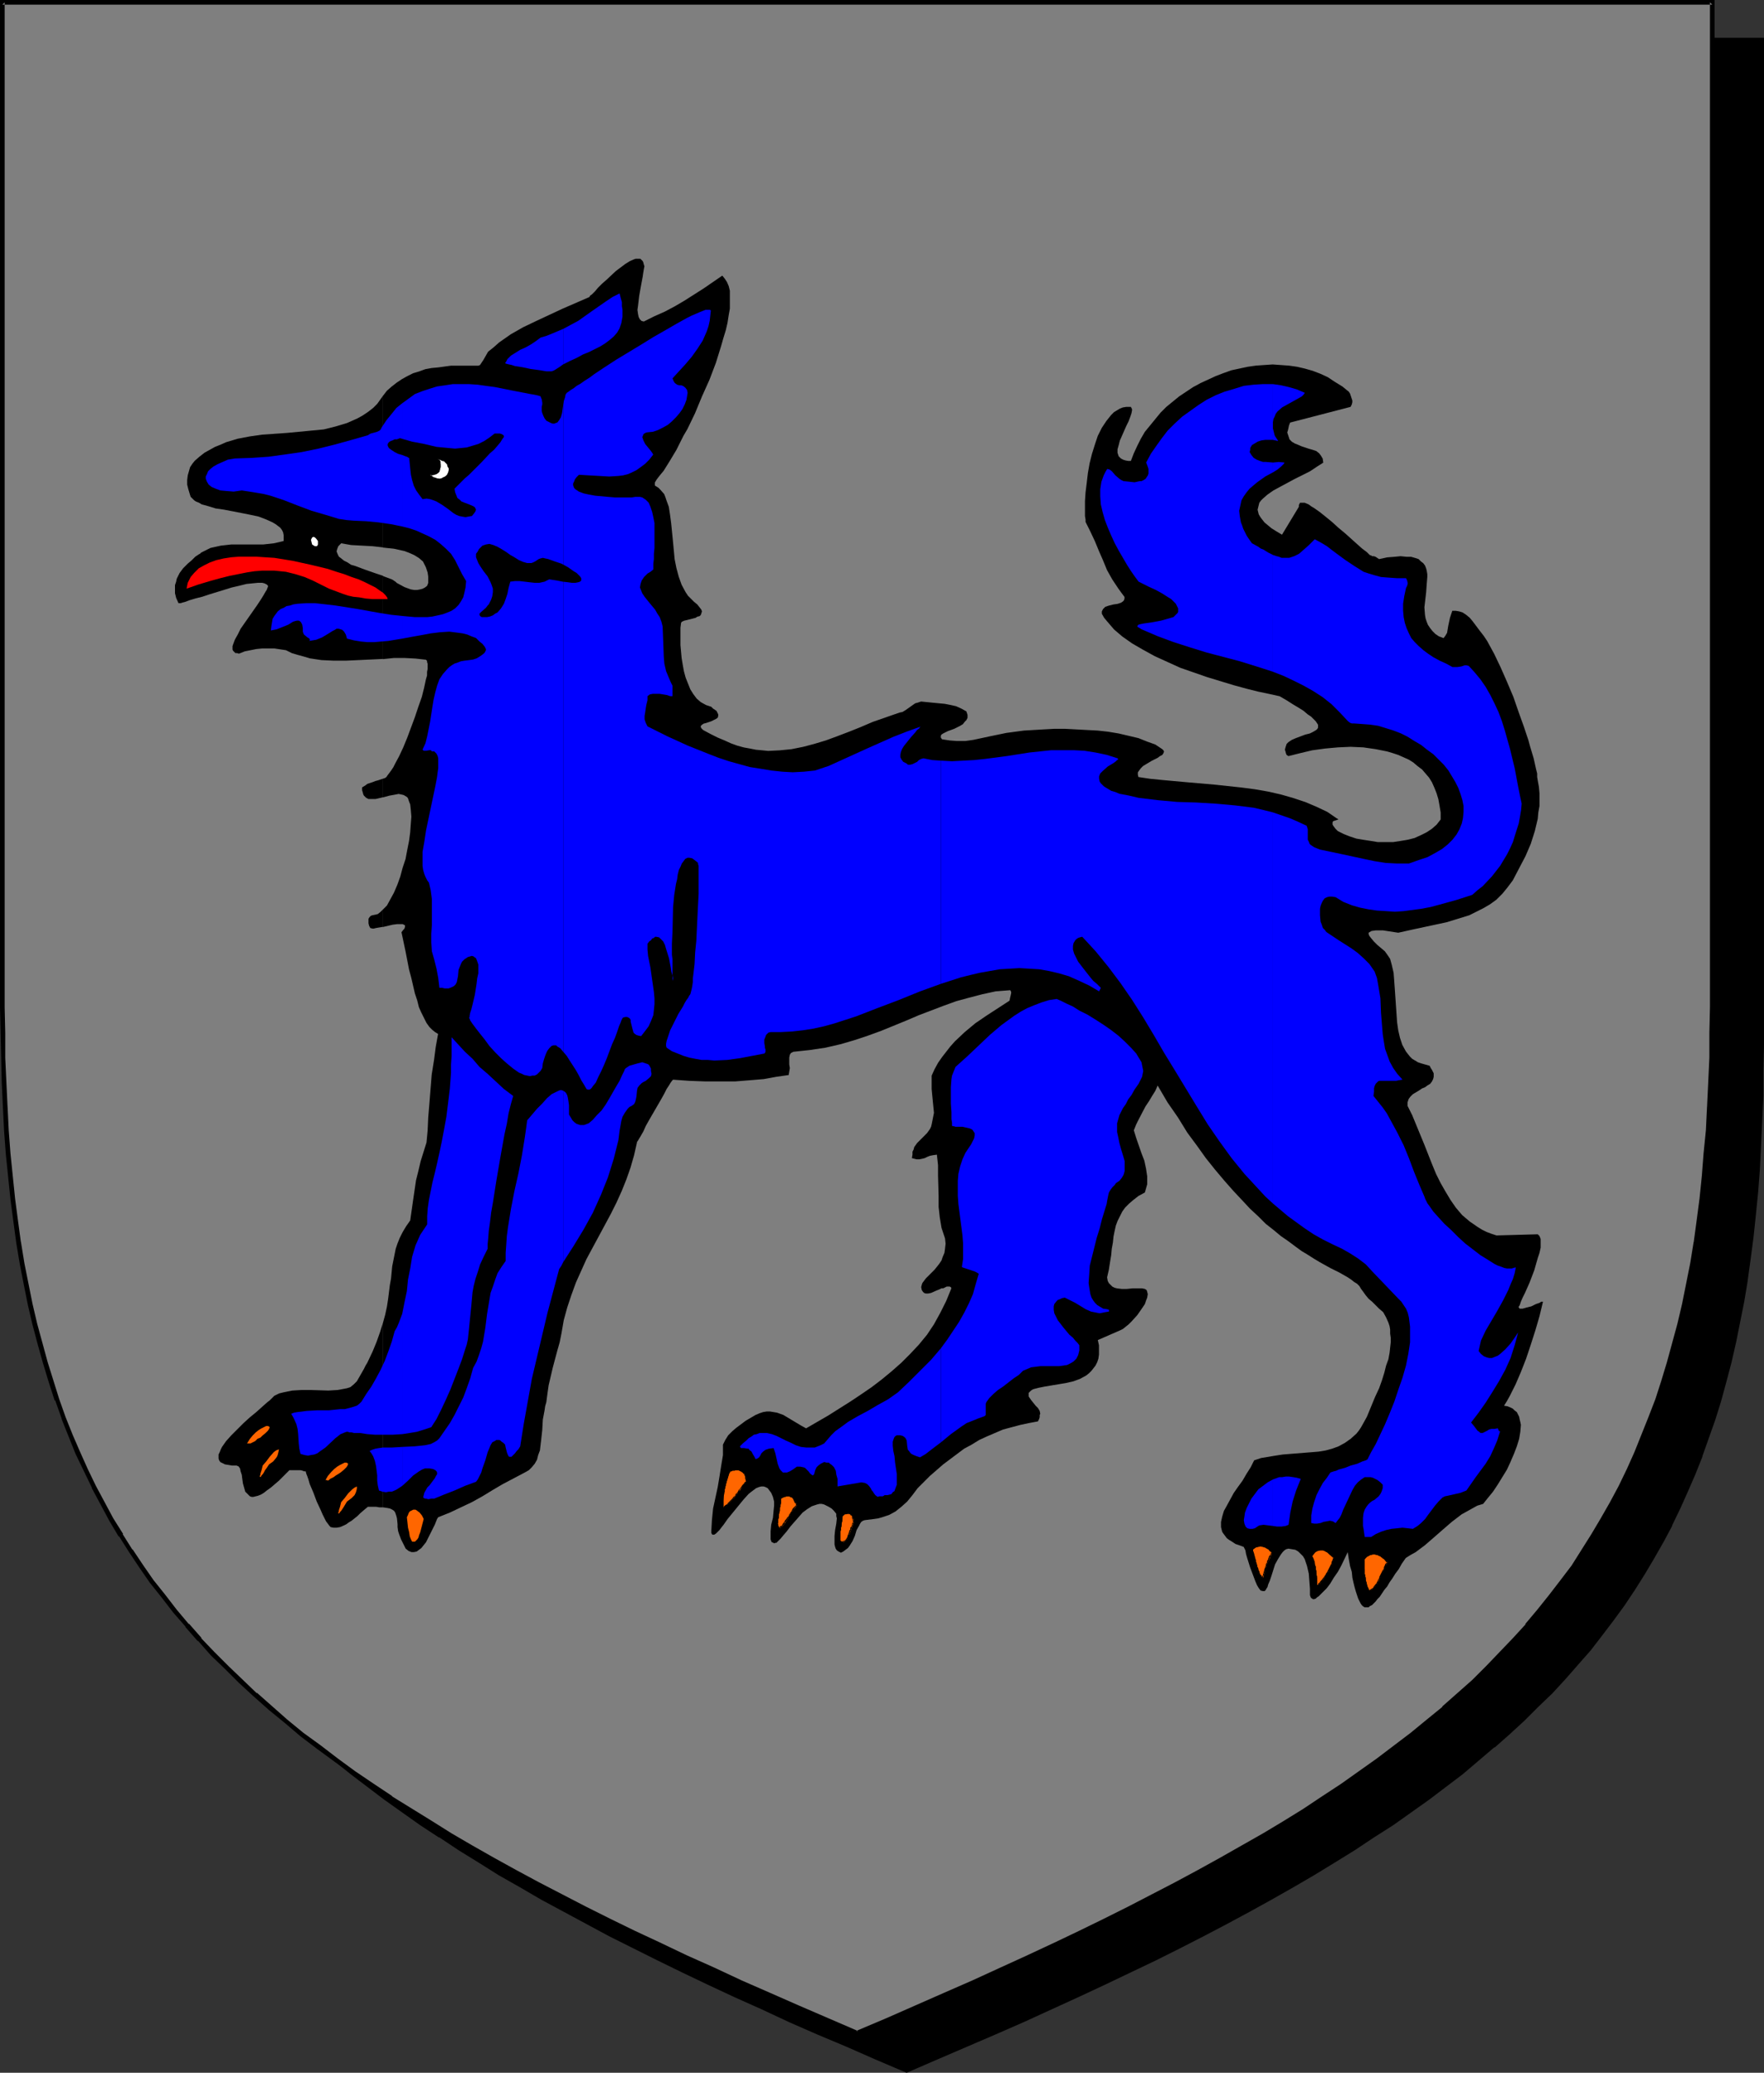 <?xml version="1.0" encoding="UTF-8" standalone="no"?>
<svg
   version="1.0"
   width="129.766mm"
   height="152.484mm"
   id="svg66"
   sodipodi:docname="Wolf - Statant.wmf"
   xmlns:inkscape="http://www.inkscape.org/namespaces/inkscape"
   xmlns:sodipodi="http://sodipodi.sourceforge.net/DTD/sodipodi-0.dtd"
   xmlns="http://www.w3.org/2000/svg"
   xmlns:svg="http://www.w3.org/2000/svg">
  <rect width="100%" height="100%" fill="#333333" stroke="none"/>
  <sodipodi:namedview
     id="namedview66"
     pagecolor="#ffffff"
     bordercolor="#000000"
     borderopacity="0.25"
     inkscape:showpageshadow="2"
     inkscape:pageopacity="0.0"
     inkscape:pagecheckerboard="0"
     inkscape:deskcolor="#d1d1d1"
     inkscape:document-units="mm" />
  <defs
     id="defs1">
    <pattern
       id="WMFhbasepattern"
       patternUnits="userSpaceOnUse"
       width="6"
       height="6"
       x="0"
       y="0" />
  </defs>
  <path
     style="fill:#000000;fill-opacity:1;fill-rule:evenodd;stroke:none"
     d="m 252.096,575.671 8.242,-3.555 8.242,-3.555 8.08,-3.555 7.757,-3.393 7.595,-3.555 7.595,-3.393 7.11,-3.393 7.272,-3.393 6.949,-3.393 6.787,-3.393 6.626,-3.393 6.464,-3.393 6.302,-3.393 6.141,-3.393 5.979,-3.393 5.818,-3.393 5.818,-3.393 5.494,-3.555 5.333,-3.393 5.171,-3.555 5.171,-3.393 4.848,-3.555 4.848,-3.555 4.525,-3.555 4.525,-3.716 4.363,-3.716 4.202,-3.716 4.04,-3.716 4.04,-3.716 3.717,-3.878 3.717,-4.039 3.394,-3.878 3.394,-4.039 3.394,-4.039 3.07,-4.201 2.909,-4.201 2.909,-4.201 2.747,-4.362 2.747,-4.362 2.424,-4.524 2.424,-4.524 2.262,-4.686 2.101,-4.847 2.101,-4.686 1.939,-5.009 1.939,-5.009 1.616,-5.009 1.616,-5.332 1.454,-5.332 1.454,-5.332 1.293,-5.493 1.131,-5.655 1.131,-5.816 0.97,-5.816 0.808,-5.978 0.808,-6.14 0.646,-6.14 0.646,-6.301 0.485,-6.463 0.323,-6.624 0.323,-6.786 0.323,-6.786 0.162,-7.109 V 290.501 11.148 H 252.096 14.382 V 290.34 l 0.162,7.109 0.162,7.109 0.162,6.786 0.323,6.786 0.323,6.624 0.485,6.463 0.646,6.301 0.646,6.301 0.808,6.14 0.808,5.978 0.97,5.816 1.131,5.655 1.131,5.655 1.293,5.655 1.454,5.332 1.454,5.332 1.616,5.17 1.616,5.17 1.778,5.009 1.939,4.847 2.101,4.847 2.262,4.686 2.262,4.686 2.262,4.686 2.586,4.524 2.586,4.362 2.747,4.362 2.909,4.201 3.07,4.201 3.07,4.201 3.232,4.039 3.394,4.039 3.555,3.878 3.717,4.039 3.717,3.878 4.04,3.716 4.04,3.716 4.202,3.716 4.202,3.716 4.525,3.716 4.686,3.555 4.686,3.555 5.01,3.555 5.01,3.393 5.333,3.555 5.333,3.393 5.494,3.555 5.656,3.393 5.818,3.393 5.979,3.393 6.302,3.393 6.302,3.393 6.302,3.393 6.787,3.393 6.787,3.393 6.949,3.393 7.11,3.393 7.272,3.393 7.434,3.393 7.595,3.555 7.918,3.393 7.918,3.555 8.242,3.555 z"
     id="path1" />
  <path
     style="fill:#000000;fill-opacity:1;fill-rule:evenodd;stroke:none"
     d="m 252.096,576.317 8.565,-3.716 16.16,-6.947 7.757,-3.393 15.19,-6.947 7.272,-3.393 7.11,-3.393 7.11,-3.393 v 0 l 6.787,-3.393 6.626,-3.393 6.464,-3.393 6.302,-3.393 6.141,-3.393 5.979,-3.393 5.818,-3.393 5.818,-3.555 v 0 l 5.494,-3.393 5.333,-3.555 v 0 l 5.333,-3.393 5.01,-3.555 5.01,-3.555 4.686,-3.555 4.686,-3.555 4.363,-3.716 4.363,-3.716 h 0.162 l 4.202,-3.716 4.04,-3.716 3.878,-3.878 3.878,-3.716 3.717,-4.039 3.394,-3.878 v 0 l 3.555,-4.039 3.232,-4.201 3.07,-4.039 3.07,-4.201 2.909,-4.362 v 0 l 2.747,-4.362 v 0 l 2.586,-4.362 2.586,-4.524 2.424,-4.524 v -0.162 l 2.262,-4.686 2.101,-4.686 2.101,-4.847 1.939,-4.847 v -0.162 l 1.778,-5.009 1.778,-5.009 v 0 l 1.616,-5.17 1.454,-5.332 1.454,-5.493 v 0 l 1.293,-5.655 1.131,-5.655 1.131,-5.655 0.97,-5.816 v -0.162 l 0.808,-5.816 0.808,-6.14 0.646,-6.14 0.646,-6.463 0.485,-6.463 0.323,-6.624 v 0 l 0.323,-6.786 0.323,-6.786 v -7.109 l 0.162,-7.109 V 10.502 H 13.736 V 290.34 l 0.162,7.109 0.162,7.109 0.162,6.786 0.323,6.786 v 0.162 l 0.323,6.624 0.485,6.301 0.646,6.463 0.646,6.14 0.808,6.14 0.808,5.978 v 0 l 0.97,5.978 1.131,5.655 1.131,5.655 1.293,5.493 v 0.162 l 1.454,5.332 1.454,5.332 1.616,5.17 v 0 l 1.778,5.17 1.778,5.009 v 0 l 1.939,5.009 2.101,4.847 2.101,4.686 2.262,4.686 v 0 l 2.424,4.686 2.424,4.524 2.586,4.362 h 0.162 l 2.747,4.362 v 0 l 2.909,4.362 3.07,4.201 3.07,4.039 3.232,4.201 3.394,3.878 v 0.162 l 3.555,3.878 3.717,4.039 3.717,3.716 4.04,3.878 4.04,3.716 v 0 l 4.202,3.716 v 0 l 4.363,3.716 4.525,3.716 4.686,3.555 4.686,3.555 5.01,3.555 5.01,3.555 5.171,3.393 h 0.162 l 5.333,3.555 5.494,3.393 v 0 l 5.656,3.555 5.979,3.393 5.818,3.393 6.302,3.393 6.302,3.393 6.302,3.393 6.787,3.393 6.787,3.393 v 0 l 6.949,3.393 7.11,3.393 7.272,3.393 7.595,3.393 7.595,3.555 7.757,3.393 8.08,3.393 8.08,3.555 8.726,3.716 0.162,-1.293 -8.403,-3.555 -8.08,-3.555 -7.918,-3.393 -7.918,-3.555 -7.595,-3.393 -7.434,-3.393 -7.272,-3.393 -7.11,-3.393 -7.11,-3.393 h 0.162 l -6.787,-3.555 -6.787,-3.393 -6.302,-3.231 -6.302,-3.393 -6.302,-3.393 -5.979,-3.555 -5.818,-3.393 -5.656,-3.393 v 0.162 l -5.494,-3.555 -5.333,-3.393 v 0 l -5.171,-3.555 -5.171,-3.555 -4.848,-3.393 -4.848,-3.555 -4.525,-3.716 -4.525,-3.555 -4.363,-3.716 h 0.162 l -4.363,-3.716 v 0 l -4.04,-3.716 -3.878,-3.716 -3.717,-3.878 -3.717,-3.878 -3.555,-4.039 v 0 l -3.394,-3.878 -3.232,-4.201 -3.07,-4.039 -3.07,-4.201 -2.909,-4.362 v 0.162 l -2.747,-4.362 h 0.162 l -2.747,-4.362 -2.424,-4.524 -2.424,-4.686 v 0.162 l -2.262,-4.686 -2.101,-4.847 -2.101,-4.686 -1.939,-5.009 v 0 l -1.778,-5.009 -1.616,-5.009 v 0 l -1.616,-5.17 -1.454,-5.332 -1.454,-5.493 v 0.162 l -1.293,-5.493 -1.131,-5.816 -1.131,-5.655 -0.97,-5.816 v 0 l -0.808,-5.978 -0.808,-5.978 -0.646,-6.301 -0.646,-6.301 -0.485,-6.463 -0.323,-6.624 v 0 l -0.323,-6.786 -0.162,-6.786 -0.162,-7.109 -0.162,-7.109 V 11.148 l -0.646,0.646 H 489.809 l -0.646,-0.646 v 279.353 7.109 l -0.162,7.109 -0.323,6.786 -0.323,6.786 v -0.162 l -0.323,6.624 -0.485,6.463 -0.646,6.463 -0.646,6.14 -0.808,6.14 -0.808,5.978 v -0.162 l -0.97,5.816 -1.131,5.816 -1.131,5.655 -1.293,5.493 v 0 l -1.454,5.332 -1.454,5.332 -1.616,5.17 v 0 l -1.616,5.17 -1.778,5.009 v -0.162 l -1.939,5.009 -2.101,4.847 -2.101,4.686 -2.424,4.686 v 0 l -2.262,4.524 -2.586,4.524 -2.586,4.362 v 0 l -2.747,4.362 v -0.162 l -2.909,4.362 -2.909,4.201 -3.232,4.201 -3.232,4.039 -3.394,4.039 0.162,-0.162 -3.555,4.039 -3.717,3.878 -3.717,3.878 -3.878,3.716 -4.202,3.716 -4.202,3.716 h 0.162 l -4.363,3.716 -4.525,3.555 -4.686,3.716 -4.686,3.555 -5.01,3.393 -5.01,3.555 -5.333,3.555 h 0.162 l -5.333,3.393 -5.494,3.555 v -0.162 l -5.818,3.393 -5.818,3.393 -5.979,3.555 -6.141,3.393 -6.302,3.393 -6.464,3.231 -6.626,3.393 -6.787,3.555 v 0 l -6.949,3.393 -7.11,3.393 -7.272,3.393 -15.19,6.786 -7.757,3.555 -16.16,6.947 -8.403,3.555 h 0.485 z"
     id="path2" />
  <path
     style="fill:#7f7f7f;fill-opacity:1;fill-rule:evenodd;stroke:none"
     d="m 238.36,565.169 8.403,-3.555 8.08,-3.555 7.918,-3.393 7.918,-3.393 7.595,-3.555 7.434,-3.393 7.434,-3.393 7.11,-3.393 6.949,-3.393 6.787,-3.393 6.626,-3.393 6.464,-3.393 6.302,-3.393 6.141,-3.393 5.979,-3.393 5.979,-3.393 5.656,-3.555 5.494,-3.393 5.333,-3.555 5.171,-3.393 5.171,-3.555 4.848,-3.555 4.848,-3.555 4.525,-3.555 4.525,-3.716 4.363,-3.555 4.202,-3.716 4.04,-3.716 4.04,-3.878 3.717,-3.878 3.717,-3.878 3.555,-4.039 3.232,-3.878 3.394,-4.201 3.07,-4.039 3.07,-4.201 2.747,-4.362 2.747,-4.362 2.747,-4.362 2.424,-4.524 2.424,-4.524 2.262,-4.686 2.101,-4.686 2.101,-4.847 1.939,-5.009 1.939,-5.009 1.616,-5.009 1.616,-5.332 1.454,-5.332 1.454,-5.332 1.293,-5.493 1.131,-5.655 1.131,-5.816 0.97,-5.816 0.808,-5.978 0.808,-6.14 0.646,-6.14 0.485,-6.301 0.646,-6.463 0.323,-6.624 0.323,-6.786 0.323,-6.947 v -6.947 l 0.162,-7.109 V 0.646 H 238.36 0.646 V 279.999 l 0.162,7.109 v 6.947 l 0.323,6.947 0.323,6.786 0.323,6.624 0.485,6.463 0.646,6.301 0.646,6.14 0.808,6.14 0.808,5.978 0.97,5.816 1.131,5.816 1.131,5.655 1.293,5.493 1.454,5.332 1.454,5.332 1.616,5.17 1.616,5.17 1.778,5.009 1.939,4.847 2.101,5.009 2.101,4.686 2.262,4.686 2.424,4.524 2.586,4.524 2.586,4.362 2.747,4.362 2.909,4.362 2.909,4.039 3.232,4.201 3.232,4.039 3.394,4.039 3.555,4.039 3.555,3.878 3.878,3.716 3.878,3.878 4.04,3.716 4.202,3.716 4.363,3.716 4.525,3.716 4.525,3.555 4.848,3.555 5.01,3.555 5.01,3.555 5.171,3.393 5.494,3.555 5.494,3.393 5.656,3.393 5.818,3.393 5.979,3.393 6.141,3.393 6.302,3.393 6.464,3.393 6.626,3.393 6.787,3.393 7.11,3.393 7.11,3.393 7.272,3.555 7.434,3.393 7.757,3.393 7.757,3.555 8.08,3.393 8.08,3.555 z"
     id="path3" />
  <path
     style="fill:#000000;fill-opacity:1;fill-rule:evenodd;stroke:none"
     d="m 238.36,565.815 8.565,-3.555 8.242,-3.555 7.918,-3.393 7.918,-3.555 7.595,-3.393 7.434,-3.393 7.272,-3.555 7.11,-3.393 6.949,-3.393 6.949,-3.393 v 0 l 13.09,-6.786 6.302,-3.393 6.141,-3.393 5.979,-3.393 5.979,-3.393 5.656,-3.393 v 0 l 5.494,-3.555 5.333,-3.393 h 0.162 l 5.171,-3.555 5.01,-3.555 4.848,-3.555 4.848,-3.393 4.686,-3.716 4.363,-3.555 4.363,-3.716 h 0.162 l 4.202,-3.878 4.04,-3.716 3.878,-3.716 3.878,-3.878 3.555,-3.878 3.555,-4.039 h 0.162 l 3.232,-4.039 3.394,-4.039 3.07,-4.201 3.07,-4.201 v 0 l 2.747,-4.362 2.909,-4.362 v 0 l 2.586,-4.362 2.586,-4.524 2.424,-4.524 v -0.162 l 2.262,-4.524 2.101,-4.847 2.101,-4.847 1.939,-4.847 v -0.162 l 1.778,-5.009 1.616,-5.009 h 0.162 l 1.616,-5.17 1.454,-5.332 1.454,-5.493 v 0 l 1.293,-5.493 1.131,-5.655 1.131,-5.816 0.97,-5.816 v 0 l 0.808,-5.978 0.808,-6.14 0.646,-6.301 0.485,-6.301 0.646,-6.463 0.323,-6.624 v 0 l 0.323,-6.786 0.323,-6.947 v -6.947 l 0.162,-7.109 V 0 H 0 v 279.999 l 0.162,7.109 0.162,6.947 0.162,6.947 0.323,6.786 v 0 l 0.323,6.624 0.485,6.463 0.646,6.301 0.646,6.301 0.808,6.14 0.808,5.978 v 0 l 0.97,5.816 1.131,5.816 1.131,5.655 1.293,5.493 v 0 l 1.454,5.493 1.454,5.17 1.616,5.332 1.616,5.009 h 0.162 l 1.778,5.009 v 0.162 l 1.939,4.847 1.939,4.847 2.262,4.686 2.262,4.686 v 0.162 l 2.424,4.524 2.424,4.524 2.586,4.362 h 0.162 l 2.747,4.362 v 0 l 2.909,4.362 2.909,4.201 3.232,4.039 3.232,4.201 3.394,3.878 v 0.162 l 3.394,3.878 h 0.162 l 3.555,4.039 3.878,3.716 3.878,3.878 4.04,3.716 v 0 l 4.363,3.878 v 0 l 4.363,3.555 4.363,3.716 4.686,3.555 4.848,3.555 4.848,3.555 5.171,3.555 5.171,3.393 v 0 l 5.494,3.555 v 0 l 5.494,3.393 5.656,3.555 5.818,3.393 5.979,3.393 6.141,3.393 6.302,3.393 13.09,6.786 h 0.162 l 6.787,3.393 6.949,3.393 7.11,3.393 7.272,3.393 7.595,3.555 7.595,3.393 7.757,3.393 8.08,3.555 8.242,3.555 8.565,3.555 0.162,-1.131 -8.242,-3.555 -8.242,-3.555 -8.08,-3.555 -7.757,-3.393 -7.595,-3.555 -7.595,-3.393 -7.11,-3.393 -7.272,-3.393 -6.949,-3.393 -6.787,-3.393 v 0 l -13.09,-6.786 -6.302,-3.393 -6.141,-3.393 -5.979,-3.393 -5.818,-3.393 -5.656,-3.555 -5.494,-3.393 v 0 l -5.494,-3.393 h 0.162 l -5.333,-3.555 -5.01,-3.393 -4.848,-3.555 -4.848,-3.716 -4.686,-3.393 -4.525,-3.716 -4.202,-3.716 v 0 l -4.202,-3.716 v 0.162 l -4.04,-3.878 -3.878,-3.716 -3.878,-3.878 -3.717,-3.878 h 0.162 l -3.555,-4.039 v 0.162 l -3.394,-4.039 -3.232,-4.201 -3.232,-4.039 -2.909,-4.201 -2.909,-4.362 v 0.162 l -2.747,-4.362 h 0.162 l -2.747,-4.362 -2.424,-4.524 -2.424,-4.524 v 0 l -2.262,-4.686 -2.101,-4.686 -2.101,-4.847 -1.939,-4.847 v 0 l -1.778,-5.009 v 0 l -1.616,-5.17 -1.616,-5.17 -1.454,-5.332 -1.454,-5.332 v 0 L 9.05,362.561 7.918,356.906 6.787,351.251 5.818,345.273 v 0.162 l -0.808,-5.978 -0.808,-6.14 -0.646,-6.301 -0.646,-6.301 -0.485,-6.463 -0.323,-6.624 v 0.162 l -0.323,-6.786 -0.323,-6.947 v -6.947 L 1.293,279.999 V 0.646 L 0.646,1.293 H 476.073 l -0.646,-0.646 V 279.999 l -0.162,7.109 v 6.947 l -0.323,6.947 -0.323,6.786 v -0.162 l -0.323,6.624 -0.646,6.463 -0.485,6.301 -0.646,6.301 -0.808,6.14 -0.808,5.978 v -0.162 l -0.97,5.978 -1.131,5.655 -1.131,5.655 -1.293,5.493 v 0 l -1.454,5.332 -1.454,5.332 -1.616,5.332 v 0 l -1.616,5.009 -1.939,5.009 v 0 l -1.939,4.847 -1.939,4.847 -2.101,4.686 -2.262,4.686 v 0 l -2.424,4.524 -2.586,4.524 -2.586,4.362 v 0 l -2.747,4.362 -2.747,4.362 v 0 l -3.07,4.039 -3.232,4.201 -3.232,4.039 -3.394,4.039 h 0.162 l -3.555,3.878 -3.717,3.878 -3.717,3.878 -3.878,3.878 -4.202,3.716 -4.202,3.716 h 0.162 l -4.363,3.555 -4.525,3.716 -4.686,3.555 -4.686,3.555 -5.01,3.555 -5.01,3.555 -5.171,3.393 v 0 l -5.333,3.555 -5.494,3.393 v 0 l -5.656,3.393 -5.979,3.393 -5.979,3.393 -6.141,3.393 -6.302,3.393 -13.09,6.786 v 0 l -6.787,3.393 -6.949,3.393 -7.11,3.393 -7.272,3.393 -7.434,3.393 -7.757,3.555 -7.757,3.393 -8.08,3.555 -8.08,3.555 -8.403,3.555 h 0.485 z"
     id="path4" />
  <path
     style="fill:#000000;fill-opacity:1;fill-rule:evenodd;stroke:none"
     d="m 106.494,367.731 v 51.379 l 1.131,0.162 0.808,0.162 0.646,0.323 0.485,0.323 0.323,0.485 0.162,0.485 0.162,0.485 0.162,0.646 0.162,1.616 v 0.808 l 0.162,1.131 0.323,0.969 0.485,1.293 0.646,1.293 0.646,1.293 0.808,0.646 0.808,0.323 h 0.646 l 0.808,-0.162 0.646,-0.485 0.646,-0.485 0.646,-0.808 0.646,-0.808 0.97,-1.939 0.97,-1.939 0.485,-0.969 0.323,-0.808 0.323,-0.808 0.323,-0.485 3.232,-1.293 3.07,-1.454 3.07,-1.454 2.909,-1.616 2.909,-1.777 2.747,-1.616 3.07,-1.616 3.07,-1.616 1.131,-0.646 0.808,-0.808 0.808,-0.969 0.646,-1.131 0.323,-1.293 0.485,-1.293 0.323,-2.747 0.323,-2.908 0.162,-2.908 0.485,-2.585 0.162,-1.131 0.323,-1.131 0.323,-2.424 0.323,-2.262 1.131,-4.847 1.293,-4.847 0.646,-2.262 0.485,-2.424 0.646,-3.716 0.97,-3.555 1.131,-3.393 1.293,-3.555 1.454,-3.231 1.454,-3.231 3.394,-6.301 3.394,-6.301 1.616,-3.231 1.454,-3.231 1.293,-3.231 1.131,-3.231 0.97,-3.393 0.808,-3.555 v -0.162 l 0.162,-0.162 0.485,-0.808 0.485,-0.808 0.646,-1.131 0.646,-1.454 0.808,-1.454 1.778,-3.07 1.778,-3.07 0.808,-1.454 0.646,-1.293 0.646,-0.969 0.485,-0.808 0.485,-0.646 0.162,-0.162 v 0 l 4.525,0.323 4.363,0.162 h 4.202 4.202 l 4.04,-0.323 3.878,-0.323 3.555,-0.646 3.394,-0.485 0.162,-0.969 0.162,-0.969 -0.162,-0.969 v -0.969 -0.969 l 0.162,-0.808 0.323,-0.485 0.323,-0.162 0.323,-0.162 4.525,-0.485 4.363,-0.646 4.202,-0.969 3.878,-1.131 3.878,-1.293 3.555,-1.293 7.11,-2.908 3.394,-1.454 3.394,-1.293 3.394,-1.293 3.555,-1.293 3.555,-0.969 3.717,-0.969 3.717,-0.808 4.04,-0.323 0.162,0.162 0.162,0.485 -0.162,0.808 -0.162,0.646 -0.162,0.808 -6.464,4.201 -3.07,2.1 -2.909,2.424 -2.747,2.585 -1.293,1.454 -1.131,1.454 -1.131,1.454 -1.131,1.616 -0.97,1.777 -0.808,1.777 v 1.939 1.777 l 0.323,3.393 0.162,1.616 0.162,1.616 -0.323,1.616 -0.323,1.616 -0.162,0.646 -0.323,0.646 -0.808,1.131 -1.778,1.777 -0.97,0.969 -0.808,1.131 -0.162,0.646 -0.323,0.646 v 0.808 l -0.162,0.969 0.646,0.162 0.646,0.162 h 0.808 l 0.808,-0.162 0.646,-0.162 0.646,-0.323 0.808,-0.323 0.808,-0.162 1.131,-0.162 0.323,2.908 v 2.908 l 0.162,5.655 v 3.07 l 0.323,2.908 0.485,2.908 0.485,1.454 0.485,1.454 0.162,1.454 -0.162,1.454 -0.162,1.131 -0.485,1.131 -0.323,0.969 -0.646,0.969 -1.293,1.616 -1.293,1.293 -1.131,1.131 -0.485,0.646 -0.485,0.646 -0.162,0.485 -0.162,0.646 0.162,0.808 0.323,0.485 0.323,0.323 0.485,0.162 h 0.646 l 0.808,-0.162 1.454,-0.646 0.808,-0.323 0.646,-0.323 h 0.485 l 0.323,-0.162 0.646,-0.323 h 0.485 0.323 l 0.323,0.162 0.162,0.323 -1.454,3.555 -1.616,3.231 -1.778,3.231 -1.939,2.908 -2.262,2.747 -2.424,2.585 -2.424,2.424 -2.747,2.424 -2.747,2.262 -2.747,2.1 -3.07,2.1 -2.909,1.939 -6.141,3.878 -6.141,3.555 -1.454,-0.808 -1.616,-0.969 -1.616,-0.969 -1.616,-0.969 -1.778,-0.646 -0.97,-0.162 -0.97,-0.162 h -0.97 l -0.97,0.162 -0.97,0.323 -1.131,0.485 -2.747,1.616 -1.293,0.969 -1.293,0.969 -1.131,0.969 -1.131,1.131 -0.808,1.293 -0.646,1.293 v 2.908 l -0.485,2.908 -0.485,3.07 -0.485,2.908 -1.293,5.978 -0.323,3.231 -0.162,2.908 v 0.646 l 0.162,0.323 0.162,0.162 h 0.162 0.323 l 0.485,-0.323 0.485,-0.485 0.485,-0.485 0.485,-0.646 0.646,-0.808 1.131,-1.616 2.909,-3.555 1.454,-1.777 1.454,-1.616 0.808,-0.646 0.646,-0.485 0.646,-0.485 0.808,-0.323 0.646,-0.162 h 0.646 l 0.485,0.162 0.646,0.323 0.485,0.646 0.485,0.646 0.485,1.131 0.323,1.293 v 0.485 0.646 l -0.162,1.616 -0.162,1.777 -0.485,1.939 -0.162,1.777 v 0.808 0.808 0.646 l 0.162,0.485 0.162,0.323 0.485,0.162 0.162,0.162 0.323,-0.162 h 0.323 l 0.323,-0.323 0.808,-0.808 0.808,-0.969 0.97,-1.131 0.97,-1.293 2.262,-2.585 1.131,-1.293 1.293,-0.969 1.293,-0.808 1.454,-0.485 0.646,-0.162 h 0.646 l 0.646,0.162 0.646,0.323 0.646,0.323 0.808,0.485 0.646,0.646 0.646,0.808 v 0.646 l 0.162,0.646 -0.162,1.454 -0.323,1.777 -0.162,1.616 v 1.616 0.808 l 0.162,0.646 0.162,0.485 0.323,0.485 0.485,0.323 0.646,0.323 0.646,-0.323 0.646,-0.485 0.646,-0.485 0.485,-0.646 0.808,-1.293 0.646,-1.454 0.485,-1.616 0.646,-1.131 0.323,-0.646 0.323,-0.485 0.485,-0.323 0.485,-0.162 1.293,-0.162 1.293,-0.162 1.131,-0.162 1.131,-0.323 1.939,-0.646 1.778,-0.969 1.616,-1.293 1.616,-1.454 1.454,-1.777 1.454,-1.939 3.394,-3.393 3.717,-3.231 3.878,-2.908 1.939,-1.454 2.101,-1.131 2.101,-1.293 2.101,-0.969 2.262,-0.969 2.262,-0.969 2.424,-0.646 2.424,-0.646 2.262,-0.485 2.586,-0.485 0.323,-0.646 0.162,-0.485 v -0.646 l 0.162,-0.323 -0.162,-0.808 -0.485,-0.808 -0.323,-0.323 -0.323,-0.323 -0.646,-0.808 -0.646,-0.808 -0.646,-0.969 v -0.485 -0.485 l 0.323,-0.323 0.323,-0.323 0.485,-0.323 0.485,-0.162 1.293,-0.323 1.616,-0.323 1.939,-0.323 1.939,-0.323 1.939,-0.323 2.101,-0.485 1.778,-0.646 1.778,-0.969 0.808,-0.646 0.646,-0.646 1.131,-1.454 0.485,-0.969 0.323,-0.969 0.162,-1.131 v -1.131 -1.454 l -0.323,-1.454 6.302,-2.747 0.646,-0.323 0.808,-0.646 0.808,-0.646 0.808,-0.808 1.616,-1.777 1.454,-2.1 0.646,-0.969 0.323,-0.969 0.323,-0.808 0.162,-0.969 -0.162,-0.646 -0.162,-0.485 -0.485,-0.323 -0.808,-0.162 h -1.293 -1.293 l -1.616,0.162 h -1.454 l -1.293,-0.162 -0.646,-0.162 -0.646,-0.323 -0.485,-0.485 -0.485,-0.485 -0.323,-0.646 -0.162,-0.969 0.485,-2.1 0.323,-2.1 0.323,-1.939 0.162,-1.777 0.323,-1.777 0.162,-1.616 0.323,-1.616 0.323,-1.454 0.485,-1.293 0.646,-1.293 0.646,-1.293 0.808,-1.131 1.131,-1.131 1.131,-0.969 1.454,-1.131 1.778,-0.969 0.323,-1.131 0.323,-1.131 v -0.969 -1.293 l -0.323,-2.1 -0.485,-2.262 -0.808,-2.1 -1.454,-4.201 -0.646,-2.1 0.646,-1.616 0.808,-1.616 1.778,-3.393 0.97,-1.454 0.97,-1.616 0.808,-1.293 0.646,-1.454 2.747,4.686 2.909,4.201 2.586,4.201 2.747,3.716 2.424,3.393 2.586,3.231 2.586,3.07 2.424,2.747 2.424,2.585 2.262,2.424 2.262,2.1 2.101,2.1 2.262,1.777 1.939,1.616 2.101,1.454 1.939,1.454 1.778,1.293 1.616,0.969 1.778,1.131 1.616,0.969 1.454,0.808 1.454,0.808 1.293,0.646 0.646,0.323 0.646,0.323 1.131,0.646 1.131,0.646 0.97,0.646 0.808,0.646 0.808,0.485 0.646,0.646 0.485,0.808 0.485,0.646 0.808,1.131 0.808,0.969 0.97,0.808 1.939,1.939 1.131,0.969 0.808,1.454 0.646,1.454 0.323,0.969 0.162,0.969 v 1.131 l 0.162,1.131 v 1.293 l -0.162,1.454 -0.162,1.454 -0.323,1.777 -0.646,1.777 -0.485,1.939 -0.646,2.1 -0.808,2.262 -1.131,2.424 -1.131,2.747 -1.131,2.747 -1.616,2.908 -0.646,0.969 -0.646,0.808 -1.616,1.454 -1.616,1.131 -1.778,0.969 -1.778,0.646 -1.778,0.485 -1.939,0.323 -1.939,0.162 -8.08,0.646 -2.101,0.323 -1.939,0.323 -1.939,0.323 -1.939,0.646 -0.97,1.939 -1.131,1.777 -1.131,1.939 -1.293,1.777 -1.131,1.616 -0.97,1.777 -0.97,1.777 -0.808,1.454 -0.485,1.616 -0.323,1.454 v 1.454 l 0.162,0.646 0.162,0.646 0.323,0.485 0.485,0.646 0.485,0.646 0.646,0.485 0.808,0.485 0.97,0.646 0.97,0.323 1.293,0.485 0.162,0.323 0.323,0.646 0.162,0.969 0.323,1.131 0.808,2.585 0.97,2.585 0.485,1.293 0.485,1.131 0.485,0.808 0.485,0.646 0.646,0.162 h 0.485 l 0.323,-0.323 0.162,-0.323 0.323,-0.485 0.162,-0.646 0.485,-1.131 0.485,-1.454 0.97,-3.07 0.808,-1.454 0.808,-1.293 0.485,-0.646 0.485,-0.485 0.485,-0.323 0.646,-0.162 0.97,0.162 0.97,0.162 0.808,0.485 0.646,0.646 0.646,0.646 0.485,0.808 0.323,0.969 0.323,0.969 0.485,2.1 0.162,2.1 0.162,2.1 v 1.777 l 0.162,0.485 0.162,0.323 0.323,0.162 0.162,0.162 h 0.323 l 0.485,-0.162 0.323,-0.323 0.485,-0.323 1.131,-1.131 1.131,-1.131 0.97,-1.293 0.97,-1.616 1.131,-1.616 0.97,-1.777 1.778,-3.716 0.323,2.1 0.323,1.777 0.485,1.616 0.162,1.616 0.323,1.454 0.323,1.293 0.323,1.131 0.323,0.969 0.323,0.969 0.323,0.646 0.323,0.646 0.323,0.485 0.323,0.323 0.485,0.323 h 0.323 0.323 0.485 l 0.323,-0.323 0.646,-0.323 0.323,-0.323 0.646,-0.646 0.485,-0.646 0.646,-0.646 0.646,-0.969 0.646,-0.969 0.808,-0.969 0.646,-1.131 0.808,-1.131 0.808,-1.293 0.97,-1.293 0.808,-1.454 1.131,-1.616 1.293,-0.808 1.454,-0.808 2.586,-1.939 2.424,-2.1 1.293,-1.131 1.293,-1.131 2.424,-2.1 2.747,-2.1 1.454,-0.808 1.454,-0.808 1.454,-0.808 1.616,-0.485 1.293,-1.616 1.454,-1.777 1.293,-1.939 1.293,-2.1 1.293,-2.1 0.97,-2.1 0.97,-2.262 0.808,-2.1 0.646,-2.1 0.323,-1.939 0.162,-1.939 -0.162,-0.808 -0.162,-0.646 -0.162,-0.808 -0.323,-0.646 -0.323,-0.646 -0.646,-0.485 -0.485,-0.485 -0.646,-0.323 -0.808,-0.323 -0.97,-0.162 0.808,-1.293 0.808,-1.454 1.616,-3.231 1.454,-3.393 1.454,-3.716 1.293,-3.878 1.293,-4.039 1.131,-3.878 0.97,-4.039 v 0 h -0.162 -0.323 l -0.485,0.323 -0.485,0.162 -0.485,0.162 -1.293,0.646 -1.293,0.323 -1.131,0.323 h -0.485 -0.323 l -0.162,-0.162 -0.162,-0.323 0.323,-0.485 0.323,-0.969 0.485,-1.131 0.646,-1.293 0.646,-1.454 0.646,-1.454 1.293,-3.393 0.97,-3.393 0.485,-1.454 0.323,-1.454 v -1.293 -1.131 l -0.323,-0.808 -0.485,-0.485 -11.474,0.323 -1.454,-0.485 -1.293,-0.485 -1.293,-0.646 -1.293,-0.808 -2.101,-1.454 -2.101,-1.777 -1.778,-2.1 -1.454,-2.1 -1.454,-2.424 -1.293,-2.262 -1.293,-2.585 -1.131,-2.747 -2.101,-5.332 -2.262,-5.493 -1.131,-2.747 -1.293,-2.585 v -0.969 l 0.323,-0.969 0.485,-0.646 0.646,-0.646 1.616,-0.969 0.97,-0.646 0.808,-0.323 0.646,-0.485 0.808,-0.485 0.485,-0.646 0.323,-0.646 0.162,-0.646 v -0.969 l -0.485,-0.969 -0.323,-0.485 -0.323,-0.646 -1.131,-0.323 -1.131,-0.323 -0.97,-0.323 -0.808,-0.485 -0.808,-0.485 -0.646,-0.646 -0.646,-0.808 -0.485,-0.646 -0.97,-1.777 -0.646,-1.939 -0.485,-2.1 -0.323,-2.262 -0.323,-4.686 -0.323,-4.686 -0.162,-2.262 -0.162,-2.1 -0.485,-2.1 -0.485,-1.777 -0.646,-0.969 -0.808,-1.131 -2.101,-1.777 -0.97,-0.969 -0.808,-0.969 -0.485,-0.646 -0.162,-0.485 v -0.323 l 0.808,-0.485 1.131,-0.162 h 0.97 1.131 l 2.101,0.323 2.101,0.323 4.363,-0.969 4.525,-0.969 4.525,-0.969 2.101,-0.646 2.101,-0.646 2.101,-0.646 1.939,-0.969 1.939,-0.969 1.939,-1.131 1.778,-1.293 1.616,-1.616 1.454,-1.777 1.454,-1.939 1.778,-3.393 1.778,-3.393 1.454,-3.393 1.131,-3.555 0.808,-3.393 0.162,-1.777 0.323,-1.777 v -1.777 -1.777 l -0.162,-1.777 -0.323,-1.777 -0.162,-0.969 v -0.969 l -0.323,-1.293 -0.323,-1.454 -0.323,-1.454 -0.485,-1.616 -0.485,-1.616 -0.485,-1.777 -1.293,-3.878 -1.454,-4.039 -1.454,-4.201 -1.778,-4.201 -1.778,-4.039 -1.778,-3.716 -1.939,-3.555 -0.97,-1.454 -1.131,-1.454 -0.97,-1.293 -0.97,-1.293 -0.808,-0.969 -0.97,-0.808 -0.97,-0.646 -0.97,-0.323 -0.97,-0.162 h -0.97 l -0.323,0.969 -0.323,0.969 -0.485,2.262 -0.162,0.969 -0.162,0.969 -0.485,0.808 -0.485,0.646 -1.293,-0.485 -0.97,-0.646 -0.808,-0.808 -0.646,-0.808 -0.646,-0.969 -0.323,-0.808 -0.323,-0.969 -0.162,-0.969 -0.162,-2.1 0.485,-4.201 0.162,-2.262 0.162,-1.939 v -0.808 l -0.162,-0.969 -0.162,-0.646 -0.323,-0.808 -0.485,-0.646 -0.646,-0.485 -0.646,-0.646 -0.97,-0.323 -1.131,-0.323 h -1.293 l -1.616,-0.162 -1.616,0.162 -2.101,0.162 -2.262,0.485 -0.97,-0.646 -0.485,-0.162 h -0.485 l -0.162,-0.162 -0.485,-0.162 -0.323,-0.323 -0.485,-0.485 -1.293,-0.969 -1.454,-1.293 -1.616,-1.454 -1.616,-1.454 -1.939,-1.616 -1.778,-1.616 -1.778,-1.454 -1.616,-1.293 -1.616,-1.131 -0.808,-0.485 -0.646,-0.485 -1.131,-0.485 h -0.485 -0.485 -0.323 l -0.162,0.323 -0.162,0.323 v 0.485 l -4.686,7.755 -1.616,-0.969 -1.293,-0.808 -0.97,-0.808 -0.97,-0.808 -0.646,-0.808 -0.485,-0.646 -0.485,-0.808 -0.162,-0.646 -0.162,-0.646 0.162,-0.646 0.162,-0.646 0.162,-0.646 0.485,-0.646 0.485,-0.485 1.293,-1.131 1.616,-1.131 1.778,-0.969 2.101,-1.131 2.101,-1.131 4.202,-2.1 1.939,-1.293 1.778,-1.131 -0.162,-1.131 -0.485,-0.808 -0.485,-0.646 -0.808,-0.646 -0.97,-0.323 -1.131,-0.323 -1.939,-0.646 -1.131,-0.485 -0.808,-0.323 -0.808,-0.485 -0.646,-0.646 -0.323,-0.969 -0.323,-0.969 0.162,-0.485 0.162,-0.646 0.162,-0.808 0.323,-0.808 16.806,-4.362 0.323,-0.646 0.162,-0.646 v -0.485 l -0.162,-0.485 -0.323,-0.969 -0.162,-0.485 -0.323,-0.485 -1.778,-1.454 -2.101,-1.293 -1.939,-1.293 -2.101,-0.969 -2.101,-0.808 -2.262,-0.646 -2.101,-0.485 -2.262,-0.323 -2.262,-0.162 -2.262,-0.162 -2.424,0.162 -2.262,0.162 -2.262,0.323 -2.262,0.485 -2.262,0.485 -2.262,0.808 -2.101,0.808 -2.101,0.969 -2.101,0.969 -2.101,1.131 -1.939,1.293 -1.939,1.293 -1.778,1.454 -1.778,1.454 -1.616,1.616 -1.454,1.777 -1.454,1.777 -1.454,1.777 -1.131,1.939 -0.97,1.939 -0.97,2.1 -0.808,2.1 h -0.808 l -0.808,-0.162 -0.485,-0.162 -0.646,-0.323 -0.323,-0.323 -0.323,-0.323 -0.162,-0.485 -0.162,-0.485 v -0.969 l 0.323,-1.131 0.323,-1.293 0.646,-1.454 1.131,-2.585 0.646,-1.293 0.485,-1.293 0.323,-0.969 0.162,-0.808 v -0.323 l -0.162,-0.323 -0.162,-0.323 h -0.323 -0.97 l -0.97,0.162 -0.808,0.323 -0.808,0.485 -0.808,0.485 -0.808,0.808 -0.646,0.808 -0.646,0.808 -1.293,1.939 -1.131,2.262 -0.808,2.424 -0.808,2.585 -0.646,2.585 -0.485,2.747 -0.323,2.747 -0.323,2.585 -0.162,2.424 v 2.262 1.939 l 0.162,0.969 v 0.646 l 1.293,2.585 1.293,2.747 1.131,2.747 1.131,2.585 1.131,2.747 1.454,2.585 1.616,2.424 0.808,1.131 0.97,1.293 v 0.485 l -0.162,0.485 -0.323,0.323 -0.485,0.323 -0.97,0.323 -1.131,0.162 -1.293,0.323 -0.97,0.323 -0.323,0.323 -0.323,0.323 -0.323,0.646 v 0.646 l 0.646,1.131 0.808,0.969 0.97,1.131 0.97,1.131 1.131,0.969 1.131,0.969 2.747,1.939 3.07,1.777 3.232,1.777 3.555,1.616 3.555,1.616 3.717,1.293 3.717,1.293 3.717,1.131 3.717,1.131 3.555,0.969 3.232,0.808 3.07,0.646 2.909,0.646 1.939,1.131 1.778,1.131 1.616,0.969 1.293,0.808 1.131,0.969 0.97,0.646 0.646,0.646 0.646,0.646 0.323,0.485 0.323,0.485 v 0.485 0.323 l -0.162,0.323 -0.323,0.323 -0.808,0.485 -0.97,0.485 -1.293,0.323 -1.293,0.485 -1.293,0.485 -1.131,0.485 -0.97,0.646 -0.485,0.485 -0.162,0.485 -0.162,0.485 -0.162,0.646 0.162,0.485 0.162,0.646 0.162,0.323 0.485,0.323 3.232,-0.808 3.394,-0.808 3.555,-0.485 3.555,-0.323 3.555,-0.162 3.555,0.162 3.394,0.485 3.232,0.646 1.616,0.485 1.454,0.485 1.454,0.646 1.454,0.646 1.293,0.808 1.131,0.969 1.293,0.969 0.97,1.131 0.97,1.131 0.808,1.293 0.646,1.454 0.646,1.616 0.485,1.616 0.323,1.777 0.323,1.939 v 1.939 l -1.131,1.454 -1.293,1.131 -1.454,0.969 -1.616,0.808 -1.778,0.808 -1.939,0.485 -1.939,0.323 -2.101,0.323 h -2.101 -2.101 l -1.939,-0.323 -2.101,-0.323 -1.939,-0.323 -1.939,-0.646 -1.616,-0.646 -1.616,-0.808 -0.646,-0.646 -0.485,-0.646 -0.323,-0.485 v -0.323 -0.323 l 0.162,-0.323 0.485,-0.162 0.485,-0.162 0.485,-0.162 v 0 0 l -0.162,-0.162 -0.323,-0.162 -2.586,-1.777 -3.07,-1.454 -3.07,-1.293 -3.394,-1.131 -3.394,-0.969 -3.555,-0.808 -3.717,-0.646 -3.717,-0.485 -7.595,-0.808 -3.717,-0.323 -3.717,-0.323 -3.555,-0.323 -3.555,-0.323 -3.232,-0.323 -3.232,-0.485 -0.162,-0.646 v -0.646 l 0.323,-0.485 0.485,-0.646 0.646,-0.646 0.808,-0.485 1.616,-0.969 1.616,-0.808 0.646,-0.485 0.646,-0.323 0.323,-0.485 0.162,-0.485 -0.162,-0.323 -0.323,-0.323 -1.939,-1.293 -2.262,-0.808 -2.424,-0.969 -2.747,-0.646 -2.747,-0.646 -2.909,-0.485 -2.909,-0.323 -3.07,-0.162 -5.979,-0.323 h -3.07 l -2.909,0.162 -2.747,0.162 -2.747,0.162 -2.424,0.323 -2.424,0.323 -4.686,0.969 -2.262,0.485 -2.262,0.485 -2.262,0.323 h -2.262 l -2.101,-0.162 -2.101,-0.323 -0.323,-0.485 v -0.485 l 0.162,-0.323 0.485,-0.323 0.646,-0.323 0.646,-0.323 1.778,-0.646 1.616,-0.808 0.808,-0.485 0.485,-0.646 0.485,-0.485 0.323,-0.646 v -0.808 l -0.323,-0.969 -1.454,-0.808 -1.454,-0.646 -1.454,-0.323 -1.616,-0.323 -3.394,-0.323 -3.232,-0.323 -0.97,0.323 -0.646,0.162 -2.747,1.939 -0.808,0.485 -0.808,0.162 -3.717,1.293 -3.717,1.293 -3.394,1.454 -3.232,1.293 -3.394,1.293 -3.07,1.131 -3.232,0.969 -3.07,0.808 -3.232,0.646 -3.232,0.323 -3.232,0.162 -1.616,-0.162 -1.778,-0.162 -1.616,-0.323 -1.778,-0.323 -1.778,-0.485 -1.778,-0.646 -1.778,-0.808 -1.939,-0.808 -1.939,-0.969 -2.101,-1.131 -0.323,-0.323 -0.162,-0.162 -0.162,-0.323 v -0.323 l 0.323,-0.323 0.485,-0.323 0.646,-0.162 1.454,-0.485 0.646,-0.323 0.646,-0.323 0.485,-0.323 0.162,-0.485 v -0.485 l -0.323,-0.646 -0.162,-0.323 -0.485,-0.323 -0.485,-0.323 -0.485,-0.485 -1.454,-0.485 -1.454,-0.808 -1.131,-0.969 -0.97,-1.293 -0.808,-1.293 -0.646,-1.616 -0.646,-1.616 -0.485,-1.777 -0.323,-1.777 -0.323,-1.939 -0.323,-3.555 v -3.393 -1.454 l 0.162,-1.293 0.162,-0.323 0.323,-0.162 0.323,-0.162 0.646,-0.162 2.586,-0.646 0.485,-0.323 0.646,-0.162 0.323,-0.323 0.162,-0.485 0.162,-0.485 -0.162,-0.485 -0.485,-0.646 -0.646,-0.808 -0.97,-0.808 -0.808,-0.808 -0.808,-0.808 -0.646,-0.969 -1.131,-2.1 -0.808,-2.262 -0.646,-2.424 -0.485,-2.424 -0.485,-5.17 -0.485,-4.847 -0.323,-2.424 -0.323,-2.1 -0.646,-1.777 -0.323,-0.969 -0.323,-0.808 -1.131,-1.293 -0.485,-0.485 -0.808,-0.485 -0.162,-0.162 v -0.162 -0.646 l 0.485,-0.808 0.485,-0.646 0.646,-0.808 0.808,-0.969 0.808,-1.293 0.808,-1.293 0.97,-1.616 0.97,-1.616 0.97,-1.939 0.97,-1.939 1.131,-1.939 2.101,-4.362 1.939,-4.686 2.101,-4.686 1.778,-4.686 1.454,-4.686 0.646,-2.262 0.646,-2.1 0.485,-2.1 0.323,-2.1 0.323,-1.777 v -1.777 -1.777 -1.454 l -0.323,-1.293 -0.485,-1.131 -0.646,-0.969 -0.646,-0.808 -5.171,3.555 -5.333,3.393 -2.747,1.616 -2.747,1.454 -2.909,1.293 -2.909,1.454 -0.646,-0.162 -0.485,-0.485 -0.323,-0.646 -0.162,-0.808 -0.162,-1.131 0.162,-1.131 0.323,-2.747 0.485,-2.747 0.485,-2.585 0.162,-1.131 0.162,-0.969 0.162,-0.808 -0.162,-0.485 -0.162,-0.646 -0.162,-0.323 -0.323,-0.323 -0.323,-0.323 h -0.323 -0.485 -0.485 l -0.485,0.162 -1.131,0.485 -1.293,0.808 -1.293,0.969 -1.293,0.969 -2.586,2.424 -1.293,1.131 -1.131,1.131 -0.808,0.969 -0.808,0.808 -0.646,0.485 v 0.162 l -0.162,0.162 -3.717,1.616 -3.717,1.616 -7.272,3.393 -3.717,1.777 -3.394,1.939 -3.232,2.262 -1.454,1.293 -1.616,1.293 -0.646,1.131 -0.646,1.131 -0.646,0.969 -0.323,0.485 -0.485,0.162 h -3.717 -3.878 l -3.555,0.485 -1.778,0.162 -1.778,0.323 -1.778,0.646 -1.616,0.485 -1.616,0.808 -1.454,0.808 -1.454,0.969 -1.454,1.131 -1.293,1.131 -1.131,1.454 v 42.17 l 3.07,0.323 1.454,0.323 1.454,0.323 1.293,0.485 1.454,0.646 1.293,0.808 1.131,0.969 0.808,1.616 0.485,1.454 0.162,1.131 v 1.131 0.646 l -0.323,0.808 -0.646,0.485 -0.646,0.323 -0.646,0.162 -0.808,0.162 h -0.808 l -0.97,-0.162 -1.778,-0.646 -1.778,-0.969 -0.323,-0.162 -0.323,-0.323 -0.97,-0.646 -1.293,-0.485 -1.293,-0.485 v 23.104 l 3.07,-0.323 h 2.909 l 3.07,0.162 2.909,0.323 0.323,0.323 v 0.323 l 0.162,0.485 v 1.454 l -0.162,0.808 v 0.969 l -0.323,1.131 -0.485,2.262 -0.646,2.585 -0.97,2.747 -0.97,2.908 -2.101,5.655 -1.131,2.747 -1.131,2.424 -1.131,2.1 -0.485,0.969 -0.646,0.969 -0.485,0.646 -0.485,0.646 -0.323,0.485 -0.485,0.323 h -0.162 l -0.323,0.162 v 5.17 l 1.778,-0.485 1.778,-0.323 0.808,-0.162 0.808,0.162 0.646,0.162 0.808,0.485 0.323,0.323 0.162,0.485 0.162,0.485 0.323,0.808 0.162,1.454 0.162,1.939 -0.162,2.1 -0.162,2.262 -0.323,2.424 -0.485,2.424 -0.485,2.585 -0.808,2.424 -0.646,2.424 -0.808,2.262 -0.97,2.262 -0.97,1.777 -0.97,1.777 -1.131,1.131 v 4.847 l 2.747,-0.646 1.293,-0.162 h 0.97 0.485 l 0.323,0.162 0.323,0.162 v 0.162 0.323 l -0.162,0.485 -0.323,0.323 -0.485,0.646 1.131,5.332 0.97,5.009 0.646,2.424 0.485,2.1 0.485,2.1 0.646,1.939 0.485,1.939 0.646,1.454 0.808,1.616 0.646,1.293 0.808,1.131 0.808,0.808 0.808,0.646 0.808,0.485 -0.323,1.777 -0.323,1.777 -0.485,3.716 -0.646,4.039 -0.323,4.039 -0.323,4.039 -0.323,3.878 -0.162,3.555 -0.162,1.777 -0.162,1.616 -0.808,2.585 -0.808,2.585 -0.646,2.747 -0.646,2.585 -0.808,5.493 -0.808,5.655 -1.131,1.616 -0.97,1.616 -0.808,1.616 -0.646,1.616 -0.485,1.454 -0.323,1.616 -0.646,3.231 -0.323,3.393 -0.323,1.777 -0.485,3.878 -0.323,2.1 -0.485,2.262 z"
     id="path5" />
  <path
     style="fill:#000000;fill-opacity:1;fill-rule:evenodd;stroke:none"
     d="m 106.494,152.198 v -42.17 l -0.808,1.131 -0.808,1.131 -1.131,1.131 -1.454,1.131 -1.454,0.969 -1.454,0.808 -1.454,0.646 -1.454,0.646 -3.232,0.969 -3.232,0.808 -3.394,0.323 -6.787,0.646 -6.949,0.485 -3.394,0.485 -3.394,0.646 -3.232,0.969 -1.454,0.646 -1.616,0.646 -1.454,0.808 -1.454,0.808 -1.454,1.131 -1.293,1.131 -0.646,0.808 -0.646,0.969 -0.323,1.131 -0.323,1.131 -0.162,1.293 v 1.293 l 0.323,1.293 0.485,1.616 0.162,0.485 0.485,0.485 0.485,0.485 0.485,0.323 0.808,0.323 0.808,0.485 1.778,0.485 2.101,0.646 2.262,0.323 5.01,0.969 2.424,0.485 2.262,0.485 2.101,0.808 1.778,0.808 0.808,0.485 0.646,0.485 0.646,0.485 0.485,0.646 0.323,0.646 0.162,0.808 v 0.646 0.969 l -1.293,0.323 -1.454,0.323 -2.909,0.323 h -8.888 l -2.909,0.323 -1.454,0.323 -1.454,0.323 -1.293,0.646 -1.293,0.646 -0.323,0.323 -0.323,0.162 -0.97,0.646 -0.97,0.969 -1.131,0.969 -1.293,1.293 -0.97,1.293 -0.808,1.616 -0.162,0.808 -0.323,0.969 v 2.262 l 0.162,0.646 0.162,0.646 0.646,1.454 h 0.323 0.323 l 0.485,-0.162 0.646,-0.162 1.293,-0.485 1.616,-0.485 1.939,-0.485 1.939,-0.646 4.202,-1.293 2.101,-0.646 2.101,-0.485 1.939,-0.485 1.616,-0.162 1.616,-0.162 h 0.646 0.485 l 0.646,0.162 0.323,0.162 0.323,0.162 0.323,0.323 v 0.323 l -0.162,0.323 -0.162,0.485 -0.323,0.485 -0.646,1.131 -0.808,1.293 -0.97,1.454 -1.131,1.616 -2.262,3.231 -1.131,1.616 -0.808,1.616 -0.808,1.454 -0.485,1.293 -0.162,0.485 v 0.485 0.485 l 0.162,0.323 0.323,0.323 0.323,0.323 h 0.485 l 0.485,0.162 1.616,-0.646 1.616,-0.323 1.616,-0.323 1.616,-0.162 h 1.778 1.616 l 3.232,0.485 1.616,0.808 1.616,0.485 1.778,0.485 1.616,0.485 3.232,0.485 3.394,0.162 h 3.394 l 6.949,-0.323 3.394,-0.162 v -23.104 l -2.424,-0.808 -2.747,-0.969 -2.586,-0.969 -1.131,-0.323 -0.97,-0.646 -0.97,-0.485 -0.808,-0.646 -0.646,-0.485 -0.323,-0.646 -0.323,-0.808 0.162,-0.646 0.323,-0.808 0.808,-0.808 2.747,0.485 5.979,0.323 z"
     id="path6" />
  <path
     style="fill:#000000;fill-opacity:1;fill-rule:evenodd;stroke:none"
     d="m 106.494,221.673 v -5.17 l -1.454,0.485 -0.646,0.162 -0.808,0.323 -1.454,0.485 -0.646,0.485 -0.808,0.485 v 0.808 l 0.162,0.485 0.162,0.646 0.162,0.323 0.323,0.323 0.323,0.323 0.646,0.323 h 0.808 1.131 z"
     id="path7" />
  <path
     style="fill:#000000;fill-opacity:1;fill-rule:evenodd;stroke:none"
     d="m 106.494,257.703 v -4.847 l -0.646,0.646 -0.808,0.646 -0.646,0.162 -0.808,0.162 -0.485,0.162 -0.323,0.323 -0.323,0.485 v 0.646 0.646 l 0.162,0.646 0.323,0.646 0.646,0.162 h 0.323 l 0.646,-0.162 0.97,-0.162 z"
     id="path8" />
  <path
     style="fill:#000000;fill-opacity:1;fill-rule:evenodd;stroke:none"
     d="m 106.494,419.11 v -51.379 l -0.808,2.585 -0.97,2.747 -1.131,2.747 -1.454,3.07 -0.485,0.808 -0.485,0.969 -0.646,1.131 -0.646,1.131 -0.646,1.131 -0.808,0.808 -0.97,0.808 -0.97,0.323 -2.586,0.485 -2.586,0.162 -5.01,-0.162 h -2.424 l -2.586,0.162 -2.424,0.485 -1.293,0.323 -1.293,0.646 -0.323,0.323 -0.485,0.485 -0.485,0.485 -0.646,0.485 -1.454,1.293 -1.616,1.454 -1.778,1.454 -1.778,1.616 -1.778,1.777 -1.616,1.616 -1.454,1.616 -1.131,1.616 -0.323,0.646 -0.323,0.808 -0.323,0.646 v 0.646 0.485 l 0.162,0.485 0.323,0.485 0.646,0.323 0.646,0.323 0.97,0.162 0.97,0.162 h 1.293 l 0.323,0.162 h 0.162 l 0.485,0.646 0.162,0.808 0.323,0.969 0.162,1.293 0.162,1.131 0.323,1.131 0.323,1.131 0.646,0.646 0.323,0.323 0.323,0.323 0.485,0.162 h 0.485 l 0.646,-0.162 0.646,-0.162 0.808,-0.323 0.808,-0.485 0.808,-0.646 1.131,-0.808 1.131,-0.969 1.131,-0.969 1.454,-1.454 1.454,-1.454 h 0.97 0.808 0.646 0.646 l 0.646,0.162 0.323,0.162 h 0.485 l 0.162,0.646 0.323,0.808 0.323,0.969 0.323,1.131 0.97,2.262 0.97,2.585 1.131,2.424 0.485,1.131 0.485,0.969 0.485,0.969 0.485,0.646 0.485,0.646 0.323,0.323 0.808,0.162 h 0.808 l 0.97,-0.162 1.131,-0.485 0.646,-0.323 0.646,-0.485 0.808,-0.485 0.808,-0.646 0.808,-0.646 0.808,-0.808 1.131,-0.969 0.97,-0.808 h 1.293 0.97 l 0.97,0.162 z"
     id="path9" />
  <path
     style="fill:#ffffff;fill-opacity:1;fill-rule:evenodd;stroke:none"
     d="m 163.377,125.862 0.808,-0.162 1.131,-0.323 0.97,-0.485 1.293,-0.646 1.131,-0.808 1.293,-0.969 2.586,-2.1 1.131,-1.131 0.97,-1.131 0.97,-1.131 0.808,-1.293 0.646,-1.131 0.323,-0.969 0.162,-1.131 -0.162,-0.808 -0.485,-0.485 -0.646,-0.646 -0.646,-0.485 -0.162,-0.485 -0.162,-0.323 v -0.323 l 0.162,-0.323 0.485,-0.646 0.646,-0.969 0.808,-0.969 1.939,-2.1 1.939,-2.262 0.808,-1.131 0.485,-0.969 0.485,-0.808 v -0.323 -0.323 l -0.162,-0.323 -0.162,-0.162 -0.323,-0.162 -0.485,-0.162 h -0.485 l -0.646,0.162 -0.808,0.162 -0.97,0.162 -1.293,1.131 -1.454,1.293 -1.616,1.293 -1.616,1.293 -3.394,3.07 -3.394,3.07 -1.454,1.616 -1.293,1.616 -1.131,1.777 -0.97,1.616 -0.646,1.939 -0.485,1.777 v 1.777 0.969 l 0.323,0.808 0.162,0.808 0.162,0.646 0.323,0.969 0.323,0.162 0.323,0.323 h 0.646 z"
     id="path10" />
  <path
     style="fill:#ffffff;fill-opacity:1;fill-rule:evenodd;stroke:none"
     d="m 88.395,151.067 v -0.323 -0.323 l -0.485,-0.646 -0.323,-0.323 -0.323,-0.162 h -0.162 l -0.323,0.162 -0.323,0.646 0.162,0.646 0.162,0.646 0.485,0.323 0.323,0.162 H 88.072 l 0.162,-0.162 0.162,-0.323 z"
     id="path11" />
  <path
     style="fill:#ff0000;fill-opacity:1;fill-rule:evenodd;stroke:none"
     d="m 51.874,163.669 3.232,-1.131 3.232,-0.969 2.909,-0.808 2.586,-0.646 2.424,-0.485 2.424,-0.485 2.101,-0.323 2.101,-0.162 h 1.778 1.616 l 1.616,0.162 1.616,0.162 1.293,0.323 1.293,0.323 2.586,0.808 2.262,0.969 2.262,1.131 2.262,1.131 2.586,0.969 1.293,0.485 1.454,0.485 1.454,0.323 1.616,0.162 1.778,0.323 1.939,0.162 h 1.939 2.262 l -0.162,-0.485 -0.485,-0.646 -0.646,-0.646 -0.97,-0.646 -1.131,-0.808 -1.293,-0.646 -1.616,-0.808 -1.778,-0.808 -1.939,-0.646 -2.101,-0.808 -2.101,-0.646 -2.424,-0.808 -4.686,-1.131 -5.171,-1.131 -5.01,-0.808 -2.586,-0.162 -2.424,-0.162 h -2.424 -2.424 l -2.101,0.162 -2.101,0.323 -2.101,0.485 -1.778,0.646 -1.616,0.808 -1.454,0.808 -1.293,1.293 -0.97,1.131 -0.808,1.616 z"
     id="path12" />
  <path
     style="fill:#0000ff;fill-opacity:1;fill-rule:evenodd;stroke:none"
     d="m 353.904,411.355 v 12.926 l 1.131,0.162 h 1.293 l 1.131,-0.162 0.808,-0.323 0.485,-3.393 0.646,-3.07 0.97,-3.07 1.293,-3.231 -1.131,-0.323 -0.97,-0.162 -1.131,-0.162 h -0.97 l -0.97,0.162 h -0.808 z"
     id="path13" />
  <path
     style="fill:#0000ff;fill-opacity:1;fill-rule:evenodd;stroke:none"
     d="m 353.904,225.874 v 108.736 l 2.101,1.777 2.101,1.777 4.686,3.393 2.424,1.616 2.586,1.454 2.586,1.293 2.747,1.293 2.262,1.293 2.262,1.454 2.101,1.616 1.778,1.939 3.717,3.878 3.555,3.716 0.808,0.808 0.646,0.969 0.646,0.969 0.485,1.131 0.323,1.293 0.162,1.293 0.162,1.293 v 1.454 1.454 1.454 l -0.485,3.231 -0.646,3.231 -0.97,3.393 -1.131,3.231 -1.131,3.393 -1.293,3.231 -1.293,3.07 -1.293,2.747 -1.293,2.747 -1.293,2.262 -0.485,0.969 -0.485,0.969 -0.162,0.162 -0.323,0.162 -0.485,0.162 -0.485,0.162 -1.454,0.646 -1.778,0.485 -1.616,0.646 -1.778,0.485 -0.646,0.323 -0.646,0.162 -0.485,0.162 -0.485,0.162 -0.97,1.454 -1.131,1.454 -0.97,1.777 -0.808,1.616 -0.646,1.939 -0.485,1.777 -0.323,1.939 v 2.1 l 0.808,0.162 h 0.808 l 0.97,-0.162 0.808,-0.323 0.97,-0.162 0.808,-0.162 0.808,0.162 0.808,0.485 0.485,-0.646 0.646,-0.808 0.485,-0.969 0.485,-1.293 1.293,-2.747 1.293,-2.747 0.646,-1.131 0.808,-0.969 0.97,-0.808 0.97,-0.646 h 0.485 0.646 0.485 l 0.646,0.162 0.646,0.323 0.646,0.323 0.808,0.646 0.646,0.646 v 0.969 l -0.323,0.969 -0.323,0.646 -0.485,0.646 -1.131,0.969 -0.646,0.323 -0.646,0.485 -0.485,0.485 -0.485,0.646 -0.485,0.808 -0.323,0.969 -0.162,1.293 v 2.262 l 0.162,0.808 0.162,1.131 0.162,1.131 h 1.778 l 1.293,-0.808 1.454,-0.646 1.454,-0.485 1.454,-0.323 1.616,-0.162 1.454,-0.162 1.454,0.162 1.454,0.162 1.293,-0.808 0.97,-0.808 1.131,-1.131 0.808,-1.131 0.97,-1.293 0.97,-1.293 0.97,-1.131 1.131,-1.131 0.646,-0.323 0.808,-0.162 3.555,-0.808 1.616,-0.646 2.586,-3.716 2.747,-3.716 1.293,-2.1 0.97,-2.1 0.97,-2.262 0.808,-2.585 h -0.323 v -0.162 l -0.162,-0.162 v -0.162 l -0.162,-0.323 -0.97,0.162 h -0.808 l -0.646,0.162 -0.485,0.323 -0.646,0.323 -0.646,0.323 h -0.485 -0.162 l -0.323,-0.323 -0.485,-0.323 -0.485,-0.646 -0.485,-0.646 -0.808,-0.969 2.101,-2.747 1.939,-2.747 1.939,-3.07 1.778,-2.908 1.778,-3.231 1.454,-3.231 1.131,-3.555 0.97,-3.555 -0.97,1.454 -1.131,1.616 -1.454,1.616 -1.454,1.293 -0.646,0.485 -0.808,0.323 -0.808,0.323 h -0.808 l -0.646,-0.162 -0.808,-0.323 -0.808,-0.646 -0.646,-0.808 0.323,-1.454 0.323,-1.454 1.293,-2.747 1.616,-2.747 1.616,-2.747 1.616,-2.908 1.454,-2.908 0.646,-1.616 0.646,-1.454 0.485,-1.616 0.323,-1.616 -0.646,0.162 -0.485,0.162 h -0.646 -0.646 l -0.808,-0.162 -0.808,-0.323 -0.97,-0.323 -0.97,-0.485 -1.778,-1.131 -2.101,-1.293 -2.101,-1.616 -2.101,-1.616 -1.939,-1.777 -1.939,-1.939 -1.939,-1.777 -1.616,-1.777 -1.454,-1.616 -1.131,-1.616 -0.485,-0.646 -0.323,-0.646 -0.323,-0.646 -0.162,-0.485 -1.454,-3.393 -1.454,-3.555 -1.454,-3.878 -1.454,-3.555 -1.778,-3.555 -1.939,-3.555 -0.97,-1.777 -1.131,-1.616 -1.293,-1.616 -1.293,-1.616 0.162,-1.131 v -0.969 l 0.162,-0.646 0.323,-0.646 0.323,-0.323 0.323,-0.323 0.323,-0.162 h 0.485 1.131 0.646 2.424 l 0.808,-0.162 0.97,-0.162 -1.454,-1.616 -1.131,-1.616 -0.97,-1.777 -0.646,-1.777 -0.646,-1.777 -0.323,-1.939 -0.323,-2.1 -0.162,-1.939 -0.323,-4.039 -0.162,-4.039 -0.323,-1.939 -0.323,-1.939 -0.323,-1.777 -0.646,-1.777 -1.454,-2.1 -1.616,-1.616 -1.616,-1.454 -1.778,-1.293 -3.555,-2.262 -3.394,-2.262 -0.485,-0.646 -0.485,-0.485 -0.323,-0.969 -0.323,-0.808 -0.162,-1.777 v -0.969 -0.808 l 0.162,-0.808 0.323,-0.808 0.323,-0.646 0.485,-0.646 0.646,-0.323 0.646,-0.162 h 0.808 l 0.97,0.162 2.101,1.293 2.424,0.969 2.262,0.646 2.424,0.485 2.262,0.323 2.586,0.162 2.424,0.162 2.424,-0.162 4.848,-0.646 2.586,-0.485 2.424,-0.646 4.686,-1.293 4.525,-1.454 1.454,-1.293 1.454,-1.131 2.586,-2.747 1.131,-1.454 1.131,-1.454 0.97,-1.616 0.97,-1.616 0.808,-1.616 0.808,-1.777 0.485,-1.616 1.131,-3.555 0.323,-1.777 0.323,-1.939 0.162,-1.777 -0.485,-2.262 -0.485,-2.424 -0.97,-5.17 -1.293,-5.332 -1.454,-5.17 -0.808,-2.585 -0.97,-2.585 -1.131,-2.424 -1.131,-2.262 -1.293,-2.262 -1.454,-2.1 -1.616,-1.939 -1.616,-1.777 -0.646,-0.162 h -0.485 l -0.97,0.323 -1.131,0.162 h -0.646 -0.646 l -1.778,-0.969 -1.778,-0.808 -1.778,-0.969 -1.454,-0.969 -1.293,-0.969 -1.293,-1.131 -1.131,-1.131 -0.97,-1.131 -0.646,-1.293 -0.646,-1.454 -0.485,-1.454 -0.323,-1.616 -0.162,-1.777 v -1.939 l 0.323,-2.1 0.485,-2.262 0.323,-0.646 0.162,-0.646 -0.162,-0.808 -0.162,-0.323 -0.162,-0.323 h -2.586 l -2.262,-0.162 -2.101,-0.162 -1.778,-0.485 -1.616,-0.485 -1.454,-0.485 -1.293,-0.808 -1.293,-0.808 -2.424,-1.616 -2.424,-1.777 -1.293,-0.969 -1.454,-1.131 -1.616,-0.969 -1.778,-0.969 -1.616,1.616 -1.454,1.293 -1.293,1.131 -1.293,0.646 -1.454,0.485 h -1.293 -0.808 l -0.808,-0.323 -0.646,-0.162 -0.97,-0.323 v 32.475 l 2.909,1.131 2.747,1.293 2.909,1.454 2.586,1.454 2.747,1.777 2.424,1.939 2.262,2.262 2.262,2.424 0.646,0.485 0.485,0.162 h 0.485 0.162 l 2.262,0.162 2.101,0.162 2.262,0.323 2.101,0.646 2.101,0.646 2.101,0.808 1.939,0.969 1.778,1.131 1.939,1.131 1.616,1.293 1.778,1.293 1.454,1.454 1.454,1.454 1.293,1.616 0.97,1.616 0.97,1.616 0.808,1.616 0.646,1.777 0.485,1.616 0.323,1.616 v 1.616 l -0.162,1.777 -0.323,1.454 -0.646,1.616 -0.808,1.454 -1.131,1.454 -1.293,1.293 -1.616,1.293 -1.939,1.131 -2.101,1.131 -2.424,0.808 -2.747,0.969 h -1.616 -1.616 l -3.232,-0.162 -3.07,-0.485 -3.07,-0.646 -5.979,-1.293 -3.07,-0.646 -3.07,-0.646 -0.808,-0.323 -0.808,-0.323 -0.485,-0.323 -0.485,-0.323 -0.323,-0.323 -0.162,-0.485 -0.323,-0.646 v -1.939 -0.969 l -0.323,-0.969 -2.424,-1.131 -2.262,-0.969 z"
     id="path14" />
  <path
     style="fill:#0000ff;fill-opacity:1;fill-rule:evenodd;stroke:none"
     d="m 353.904,128.609 v 2.747 l 1.293,-0.808 0.97,-0.808 0.323,-0.323 0.323,-0.323 0.162,-0.162 0.162,-0.323 -1.616,-0.162 z"
     id="path15" />
  <path
     style="fill:#0000ff;fill-opacity:1;fill-rule:evenodd;stroke:none"
     d="m 353.904,118.43 v 3.878 l 0.808,0.162 0.646,0.162 -0.162,-0.323 -0.323,-0.485 -0.323,-0.485 -0.162,-0.323 -0.323,-1.293 -0.162,-0.646 z"
     id="path16" />
  <path
     style="fill:#0000ff;fill-opacity:1;fill-rule:evenodd;stroke:none"
     d="m 353.904,106.797 v 10.664 l 0.162,-0.969 0.323,-0.646 0.323,-0.808 0.485,-0.646 1.293,-1.131 1.454,-0.808 1.454,-0.808 1.454,-0.808 1.131,-0.646 0.485,-0.485 0.323,-0.485 -2.262,-0.969 -2.262,-0.646 -2.101,-0.485 z"
     id="path17" />
  <path
     style="fill:#0000ff;fill-opacity:1;fill-rule:evenodd;stroke:none"
     d="m 353.904,117.461 v -10.664 h -2.747 l -2.586,0.162 -2.747,0.323 -2.586,0.808 -2.747,0.808 -2.424,0.969 -2.586,1.293 -2.262,1.454 -2.262,1.616 -2.262,1.616 -2.101,1.939 -1.939,1.939 -1.616,2.1 -1.616,2.262 -1.454,2.1 -1.293,2.424 0.323,0.808 0.323,0.969 v 0.646 0.646 l -0.162,0.485 -0.323,0.485 -0.323,0.485 -0.485,0.323 -0.646,0.323 h -0.485 l -1.454,0.323 -1.454,-0.162 -1.616,-0.162 -0.646,-0.323 -0.485,-0.323 -1.131,-0.969 -0.97,-1.131 -0.646,-0.485 -0.646,-0.162 -0.485,0.808 -0.485,0.969 -0.646,1.777 -0.323,2.1 v 1.939 l 0.162,2.262 0.485,2.1 0.646,2.262 0.808,2.1 0.97,2.262 0.97,2.1 1.131,2.1 1.131,1.939 1.131,1.939 1.131,1.777 1.131,1.616 0.97,1.293 0.646,0.323 0.646,0.323 1.616,0.808 1.778,0.808 1.778,0.969 1.778,1.131 0.808,0.485 0.646,0.646 0.646,0.646 0.323,0.646 0.323,0.646 v 0.646 0.323 l -0.162,0.323 -0.485,0.485 -0.646,0.646 -1.131,0.323 -1.131,0.323 -1.131,0.323 -2.586,0.485 -1.131,0.162 -1.131,0.162 -0.808,0.162 -0.646,0.162 -0.323,0.323 v 0.323 h 0.162 l 0.162,0.162 0.323,0.162 0.485,0.323 2.262,0.969 2.262,0.969 4.363,1.616 4.525,1.454 4.686,1.454 9.211,2.424 4.686,1.454 4.525,1.454 v -32.475 l -1.293,-0.646 -1.293,-0.808 -0.808,-0.323 -0.646,-0.485 -1.778,-0.969 -0.808,-1.131 -0.646,-0.969 -0.97,-1.939 -0.323,-0.969 -0.323,-0.808 -0.323,-1.777 -0.162,-1.454 0.323,-1.454 0.323,-1.454 0.646,-1.131 0.808,-1.131 0.808,-0.969 1.131,-0.969 0.97,-0.808 2.262,-1.616 2.101,-1.131 v -2.747 l -1.939,-0.162 h -0.808 l -0.97,-0.323 -0.808,-0.323 -0.808,-0.485 -0.646,-0.808 -0.485,-0.808 0.162,-0.646 v -0.485 l 0.485,-0.808 0.808,-0.485 0.808,-0.485 0.97,-0.323 1.131,-0.162 h 1.131 0.97 v -3.878 z"
     id="path18" />
  <path
     style="fill:#0000ff;fill-opacity:1;fill-rule:evenodd;stroke:none"
     d="M 353.904,334.61 V 225.874 l -2.586,-0.646 -2.747,-0.646 -5.171,-0.646 -5.494,-0.485 -5.333,-0.323 -5.333,-0.162 -5.333,-0.485 -5.333,-0.646 -2.747,-0.646 -2.586,-0.485 -1.131,-0.485 -1.131,-0.323 -0.808,-0.485 -0.808,-0.485 -0.485,-0.323 -0.485,-0.485 -0.323,-0.323 -0.323,-0.485 -0.162,-0.808 v -0.646 l 0.323,-0.808 0.646,-0.646 1.454,-1.293 0.808,-0.485 0.808,-0.485 0.646,-0.485 0.323,-0.323 0.323,-0.162 -0.162,-0.323 -3.07,-0.969 -3.07,-0.646 -3.07,-0.485 -3.07,-0.162 h -3.07 -3.07 l -6.141,0.646 -6.141,0.969 -6.141,0.808 -3.07,0.323 -3.07,0.162 -3.07,0.162 -3.07,-0.162 v 62.043 l 5.494,-1.777 2.586,-0.646 2.747,-0.646 2.747,-0.485 2.747,-0.485 2.747,-0.162 2.747,-0.162 2.747,0.162 2.747,0.162 2.747,0.485 2.747,0.646 2.747,0.808 2.909,1.293 2.747,1.293 2.747,1.616 0.485,-0.969 -0.485,-0.485 -0.646,-0.646 -0.97,-0.808 -0.808,-0.969 -1.778,-2.262 -1.616,-2.1 -0.646,-1.293 -0.485,-0.969 -0.323,-1.131 v -0.969 l 0.162,-0.808 0.485,-0.808 0.323,-0.323 0.485,-0.323 0.485,-0.162 0.646,-0.162 3.717,4.039 3.555,4.362 3.394,4.524 3.232,4.686 3.07,4.847 2.909,4.847 2.909,5.009 3.07,5.009 5.979,9.856 3.07,5.009 3.232,4.686 3.394,4.686 3.555,4.362 3.878,4.201 1.939,2.1 z"
     id="path19" />
  <path
     style="fill:#0000ff;fill-opacity:1;fill-rule:evenodd;stroke:none"
     d="m 353.904,424.28 v -12.926 l -1.454,0.808 -1.293,0.969 -1.293,0.969 -0.97,1.293 -0.97,1.293 -0.646,1.293 -0.646,1.293 -0.485,1.293 -0.162,1.131 -0.162,0.969 0.162,0.969 0.323,0.808 0.485,0.485 0.646,0.162 h 0.485 0.323 l 0.646,-0.162 0.485,-0.323 0.485,-0.323 0.323,-0.162 1.131,-0.162 1.293,0.162 z"
     id="path20" />
  <path
     style="fill:#0000ff;fill-opacity:1;fill-rule:evenodd;stroke:none"
     d="m 261.63,374.84 v 26.174 l 2.747,-2.262 2.909,-2.1 1.454,-0.969 1.616,-0.646 1.616,-0.646 1.778,-0.646 0.323,-0.323 v -0.485 -1.131 -0.969 -0.485 l 0.162,-0.485 0.808,-1.131 1.131,-1.131 1.293,-1.131 1.454,-0.969 2.909,-2.262 1.454,-0.969 1.131,-1.131 1.131,-0.485 1.131,-0.485 1.293,-0.162 1.293,-0.162 h 2.747 2.424 l 1.131,-0.162 1.131,-0.162 0.97,-0.485 0.808,-0.485 0.808,-0.808 0.485,-0.969 0.323,-1.293 v -0.646 -0.808 l -0.485,-0.646 -0.646,-0.646 -0.646,-0.808 -0.97,-0.808 -1.616,-1.939 -1.616,-2.1 -0.485,-0.969 -0.485,-0.969 -0.162,-0.969 v -0.969 l 0.162,-0.646 0.646,-0.808 0.323,-0.323 0.485,-0.162 0.646,-0.323 0.808,-0.162 1.293,0.646 1.616,0.808 2.909,1.777 1.454,0.646 1.616,0.323 0.808,0.162 0.808,-0.162 0.808,-0.162 0.97,-0.162 v -0.162 -0.162 -0.162 l -0.485,-0.162 -1.131,-0.162 -0.808,-0.485 -0.808,-0.485 -0.646,-0.646 -0.485,-0.646 -0.485,-0.808 -0.323,-0.969 -0.162,-0.969 -0.162,-0.969 -0.162,-1.131 0.162,-2.262 0.162,-2.585 0.646,-2.585 1.293,-5.17 0.808,-2.585 0.646,-2.585 0.646,-2.1 0.646,-2.1 0.162,-0.969 0.162,-0.808 0.162,-0.808 0.162,-0.646 0.485,-0.808 0.485,-0.646 0.646,-0.646 0.323,-0.485 0.97,-0.646 0.646,-0.808 0.485,-0.808 0.162,-0.485 0.162,-0.646 v -0.808 -0.808 -1.131 l -0.323,-1.131 -0.646,-2.1 -0.485,-1.777 -0.323,-1.616 -0.323,-1.454 v -1.293 -1.131 l 0.323,-1.131 0.323,-1.131 0.485,-0.969 0.485,-0.969 0.808,-1.131 0.646,-1.293 0.97,-1.293 0.808,-1.454 1.131,-1.616 0.97,-1.939 0.162,-0.808 0.162,-0.808 -0.162,-0.808 -0.162,-0.808 -0.162,-0.808 -0.485,-0.808 -0.97,-1.616 -1.454,-1.616 -1.778,-1.777 -1.778,-1.616 -2.101,-1.616 -2.101,-1.454 -2.262,-1.454 -2.101,-1.293 -2.262,-1.131 -1.778,-1.131 -1.778,-0.808 -1.616,-0.808 -1.131,-0.485 -2.101,0.323 -2.101,0.646 -2.101,0.808 -1.939,0.808 -1.778,0.969 -1.778,1.131 -1.778,1.293 -1.778,1.293 -3.232,2.747 -3.232,3.07 -3.07,2.908 -3.232,2.908 -0.323,0.808 -0.323,0.808 -0.323,0.808 -0.162,0.969 -0.162,2.262 v 2.262 2.262 l 0.162,2.424 v 1.939 l 0.162,0.969 v 0.808 l 0.162,0.162 h 0.323 l 0.485,0.162 h 0.485 1.454 l 1.454,0.323 0.646,0.162 0.646,0.323 0.323,0.485 0.323,0.485 v 0.646 l -0.162,0.808 -0.485,0.969 -0.323,0.646 -0.323,0.485 -1.293,1.939 -0.808,1.777 -0.646,1.939 -0.485,2.1 -0.162,1.939 v 2.1 2.1 l 0.162,2.262 1.131,8.725 0.162,2.1 v 2.262 2.262 l -0.323,2.1 0.162,0.162 0.485,0.162 1.454,0.485 1.454,0.485 0.646,0.323 0.485,0.323 -0.808,2.747 -0.808,2.908 -1.131,2.585 -1.293,2.585 -1.454,2.585 -1.616,2.424 -1.616,2.424 z"
     id="path21" />
  <path
     style="fill:#0000ff;fill-opacity:1;fill-rule:evenodd;stroke:none"
     d="M 261.63,273.536 V 211.494 l -2.424,-0.162 -2.424,-0.485 -0.646,0.162 -0.646,0.323 -0.485,0.485 -0.646,0.323 -0.646,0.323 -0.646,0.162 h -0.646 l -0.323,-0.323 -0.323,-0.162 -0.646,-0.323 -0.485,-0.646 -0.323,-0.646 v -0.646 l 0.162,-0.808 0.323,-0.808 0.485,-0.808 0.646,-0.808 1.293,-1.616 1.293,-1.454 0.485,-0.646 0.485,-0.323 0.323,-0.485 0.323,-0.162 -4.04,1.454 -3.717,1.454 -7.272,3.231 -7.11,3.231 -3.555,1.616 -3.878,1.293 -3.07,0.323 -3.07,0.162 -2.909,-0.162 -3.07,-0.323 -2.909,-0.485 -3.07,-0.485 -2.909,-0.808 -2.909,-0.808 -2.909,-0.969 -2.909,-1.131 -5.656,-2.262 -5.656,-2.585 -5.494,-2.747 -0.485,-0.969 -0.323,-0.969 v -0.969 l 0.162,-0.969 0.162,-1.131 0.162,-0.969 0.323,-1.293 v -1.131 l 0.646,-0.485 0.808,-0.162 h 0.97 0.97 l 0.97,0.162 0.97,0.162 0.97,0.323 h 0.646 v -2.908 l -0.485,-0.969 -0.485,-1.131 -0.808,-1.939 -0.485,-2.1 -0.162,-1.939 -0.162,-4.362 -0.162,-4.039 -0.323,-1.293 -0.485,-1.293 -0.646,-0.969 -0.646,-1.131 -1.616,-1.939 -1.293,-1.616 -0.646,-0.969 -0.323,-0.808 -0.323,-0.808 0.162,-0.969 0.323,-0.969 0.646,-0.969 0.485,-0.485 0.485,-0.485 0.808,-0.485 0.808,-0.646 v -0.646 -0.969 l 0.162,-1.293 v -1.454 l 0.162,-1.616 v -1.616 -3.555 -1.777 l -0.323,-1.616 -0.323,-1.454 -0.485,-1.454 -0.485,-1.131 -0.808,-0.808 -0.485,-0.323 -0.485,-0.323 -0.646,-0.162 h -0.485 -0.323 -0.485 l -0.97,0.162 h -1.454 -1.454 -1.778 l -1.939,-0.162 -3.555,-0.323 -1.778,-0.323 -1.454,-0.323 -1.293,-0.485 -0.485,-0.323 -0.485,-0.323 -0.323,-0.323 -0.162,-0.323 -0.162,-0.485 v -0.485 l 0.323,-0.646 0.162,-0.485 0.485,-0.646 0.646,-0.646 2.747,0.162 2.909,0.162 2.747,0.162 2.586,-0.162 1.293,-0.162 1.293,-0.323 1.131,-0.485 1.293,-0.646 1.131,-0.808 1.293,-0.969 1.131,-1.131 1.131,-1.454 -0.162,-0.162 -0.162,-0.323 -0.485,-0.646 -1.454,-1.777 -0.485,-0.969 -0.162,-0.485 -0.162,-0.485 0.162,-0.323 0.162,-0.485 0.485,-0.323 0.485,-0.162 1.616,-0.162 1.454,-0.485 1.293,-0.646 1.454,-0.808 1.131,-0.969 1.131,-1.131 0.97,-1.131 0.808,-1.131 0.646,-1.293 0.485,-1.293 0.162,-0.969 0.162,-0.969 -0.162,-0.808 -0.485,-0.646 -0.646,-0.485 -0.485,-0.162 h -0.485 l -0.646,-0.162 -0.646,-0.485 -0.323,-0.485 -0.323,-0.808 1.778,-1.939 1.778,-1.939 1.778,-2.1 1.616,-2.262 1.454,-2.262 1.131,-2.585 0.485,-1.454 0.323,-1.454 0.162,-1.454 0.162,-1.454 -0.323,-0.162 h -0.485 -0.646 l -0.808,0.323 -0.808,0.323 -1.131,0.485 -1.131,0.485 -1.293,0.646 -1.454,0.808 -1.454,0.808 -3.07,1.777 -3.394,1.939 -3.394,2.1 -6.949,4.201 -3.232,2.1 -2.909,1.939 -1.293,0.969 -1.293,0.808 -1.131,0.808 -1.131,0.646 -0.808,0.646 -0.808,0.485 -0.646,0.485 -0.485,0.323 -0.323,0.485 -0.162,0.808 -0.323,0.969 -0.162,1.131 v 179.826 l 0.97,1.131 0.808,1.293 1.778,2.747 0.808,1.454 0.646,1.293 0.808,1.293 0.646,1.131 0.323,0.162 h 0.162 0.323 l 0.323,-0.162 0.323,-0.323 0.323,-0.485 0.808,-0.969 0.646,-1.454 0.808,-1.616 0.808,-1.777 0.808,-1.939 1.454,-3.878 0.808,-1.777 0.646,-1.777 0.485,-1.454 0.485,-1.131 0.162,-0.485 0.162,-0.323 0.162,-0.323 0.162,-0.162 0.646,-0.162 h 0.485 l 0.323,0.162 0.323,0.162 0.323,0.485 v 0.485 l 0.485,1.939 0.323,1.131 0.323,0.323 0.485,0.323 0.485,0.162 0.808,0.162 1.131,-1.454 0.97,-1.293 0.646,-1.454 0.646,-1.616 0.162,-1.454 0.162,-1.616 v -1.616 l -0.162,-1.777 -0.485,-3.393 -0.485,-3.393 -0.646,-3.231 -0.162,-1.777 v -1.616 l 0.485,-0.646 0.485,-0.323 0.323,-0.485 0.485,-0.162 0.323,-0.323 h 0.323 l 0.808,0.162 0.485,0.485 0.646,0.646 0.485,0.969 0.323,1.131 0.808,2.585 0.485,2.585 0.162,1.131 0.323,1.131 v 0.808 l 0.162,0.646 v -0.323 -0.485 l -0.162,-0.808 v -0.808 -0.969 -1.293 -1.293 l -0.162,-1.293 v -3.07 l 0.162,-3.393 0.162,-6.786 0.323,-3.393 0.485,-3.07 0.323,-1.293 0.162,-1.293 0.323,-1.293 0.485,-0.969 0.323,-0.808 0.485,-0.646 0.485,-0.646 0.646,-0.323 h 0.485 l 0.808,0.162 0.646,0.485 0.808,0.646 0.162,0.162 v 0.323 l 0.162,0.485 v 0.808 0.808 0.969 2.424 2.747 l -0.162,3.07 -0.162,3.231 -0.162,3.393 -0.162,3.393 -0.323,3.231 -0.162,3.231 -0.323,2.747 -0.162,1.293 v 0.969 l -0.162,1.131 -0.162,0.808 -0.162,0.646 -0.162,0.646 -0.162,0.323 -0.162,0.162 -0.323,0.646 -0.485,0.646 -0.485,0.808 -0.485,0.969 -1.293,2.1 -1.131,2.262 -1.131,2.262 -0.323,0.969 -0.323,0.969 -0.323,0.969 -0.162,0.808 v 0.646 l 0.162,0.485 1.454,0.969 1.616,0.646 1.616,0.646 1.616,0.485 1.616,0.323 1.778,0.323 h 1.778 l 1.778,0.162 3.555,-0.162 3.555,-0.485 3.394,-0.646 3.394,-0.646 0.162,-0.162 0.162,-0.323 v -0.646 l -0.162,-0.485 v -0.323 l -0.162,-0.969 v -0.969 l 0.323,-0.808 0.162,-0.485 0.323,-0.323 0.323,-0.323 0.646,-0.162 h 2.909 l 3.07,-0.162 2.909,-0.323 3.07,-0.485 2.909,-0.646 2.909,-0.808 5.979,-1.939 5.818,-2.262 5.979,-2.262 5.979,-2.424 z"
     id="path22" />
  <path
     style="fill:#0000ff;fill-opacity:1;fill-rule:evenodd;stroke:none"
     d="m 261.63,401.014 v -26.174 l -2.747,3.231 -3.07,3.07 -3.07,3.07 -3.07,2.908 -2.747,1.939 -2.909,1.616 -2.747,1.616 -2.747,1.454 -2.747,1.616 -2.424,1.777 -1.131,0.808 -1.131,1.131 -0.97,1.131 -0.97,1.131 -0.97,0.485 -0.808,0.323 -0.808,0.323 h -0.808 -1.616 l -1.454,-0.162 -1.454,-0.485 -1.293,-0.646 -1.454,-0.646 -1.293,-0.646 -1.293,-0.646 -1.293,-0.485 -1.454,-0.323 h -1.293 -0.646 l -0.808,0.323 -0.808,0.162 -0.646,0.485 -0.808,0.485 -0.646,0.646 -0.97,0.808 -0.808,0.808 0.162,0.323 0.162,0.162 h 0.808 l 0.97,0.162 h 0.323 l 0.162,0.323 0.646,0.485 0.323,0.646 0.485,0.808 0.323,0.646 0.485,-0.162 0.485,-0.323 0.323,-0.485 0.323,-0.646 0.485,-0.485 0.646,-0.485 0.97,-0.323 1.293,-0.162 0.485,1.454 0.323,1.454 0.323,1.454 0.485,1.293 0.323,0.485 0.323,0.323 0.323,0.323 h 0.485 0.646 l 0.808,-0.323 0.808,-0.485 1.131,-0.808 h 0.485 0.485 l 0.808,0.162 0.485,0.162 0.323,0.323 0.646,0.646 0.485,0.646 0.646,0.485 0.323,-0.162 0.162,-0.323 0.162,-0.646 0.162,-0.485 0.323,-0.646 0.485,-0.485 0.646,-0.485 0.97,-0.485 0.646,0.162 h 0.646 l 0.323,0.323 0.485,0.323 0.646,0.646 0.485,0.969 0.162,1.131 0.323,1.131 v 1.131 0.969 l 6.626,-1.131 0.97,0.162 0.646,0.323 0.485,0.485 0.485,0.646 0.323,0.646 0.323,0.323 0.162,0.323 0.485,0.646 0.646,0.485 0.485,-0.162 h 0.485 0.485 l 0.485,-0.323 h 0.808 l 0.646,-0.162 0.485,-0.162 0.323,-0.485 0.485,-0.323 0.162,-0.485 0.485,-1.293 v -1.293 -1.616 l -0.485,-3.231 -0.162,-1.777 -0.323,-1.454 -0.162,-1.454 v -1.131 l 0.162,-0.485 0.162,-0.485 0.162,-0.323 0.323,-0.323 0.323,-0.162 h 0.485 0.485 l 0.646,0.162 0.485,0.323 0.323,0.323 0.323,0.646 0.162,1.616 0.162,0.969 0.323,0.323 0.323,0.485 0.323,0.323 0.646,0.323 0.808,0.323 0.97,0.323 1.616,-0.969 1.454,-1.131 z"
     id="path23" />
  <path
     style="fill:#0000ff;fill-opacity:1;fill-rule:evenodd;stroke:none"
     d="m 156.59,303.265 v 47.663 l 2.909,-4.524 2.747,-4.524 2.586,-4.686 2.262,-5.009 1.939,-4.847 0.808,-2.585 0.808,-2.585 0.646,-2.585 0.646,-2.585 0.323,-2.585 0.485,-2.747 0.323,-1.131 0.646,-1.131 0.808,-1.131 0.485,-0.485 0.646,-0.323 0.646,-0.485 0.323,-0.646 0.162,-0.646 0.162,-0.808 0.162,-1.616 0.162,-0.808 0.485,-0.646 0.323,-0.323 0.323,-0.323 0.485,-0.323 0.646,-0.323 0.97,-0.808 0.485,-0.485 0.162,-0.646 -0.162,-0.808 v -0.646 l -0.323,-0.646 -0.323,-0.485 -0.323,-0.162 -0.485,-0.162 -0.485,-0.162 -0.485,-0.162 -1.293,0.323 -1.131,0.323 -1.131,0.323 -0.97,0.646 -0.323,0.323 -0.162,0.485 -0.646,1.293 -0.646,1.454 -0.97,1.616 -1.939,3.393 -0.97,1.616 -1.131,1.616 -1.293,1.293 -1.131,1.293 -1.131,0.969 -1.293,0.485 h -0.485 -0.646 l -0.485,-0.162 -0.485,-0.162 -0.646,-0.485 -0.485,-0.485 -0.485,-0.808 -0.485,-0.808 v -1.454 -1.131 l -0.162,-1.131 -0.162,-0.969 -0.162,-0.646 -0.323,-0.646 -0.323,-0.323 z"
     id="path24" />
  <path
     style="fill:#0000ff;fill-opacity:1;fill-rule:evenodd;stroke:none"
     d="m 156.59,91.448 v 9.856 l 1.939,-0.969 1.778,-0.808 1.778,-0.969 1.616,-0.646 1.616,-0.808 1.616,-0.808 1.293,-0.808 1.293,-0.969 1.131,-0.969 0.97,-1.131 0.646,-1.131 0.485,-1.454 0.323,-1.777 v -1.939 l -0.162,-0.969 V 84.016 l -0.323,-1.131 -0.323,-1.293 -1.939,0.969 -1.939,1.293 -3.717,2.585 -3.878,2.747 -2.101,1.131 z"
     id="path25" />
  <path
     style="fill:#0000ff;fill-opacity:1;fill-rule:evenodd;stroke:none"
     d="m 156.59,101.304 v -9.856 l -3.07,1.293 -1.616,0.646 -1.616,0.485 -1.293,0.969 -1.454,0.969 -1.454,0.808 -1.454,0.646 -1.293,0.808 -1.293,0.808 -0.97,0.969 -0.323,0.646 -0.323,0.485 0.323,0.162 0.646,0.162 0.808,0.162 0.97,0.323 2.101,0.323 2.262,0.485 2.424,0.323 0.97,0.162 0.97,0.162 h 0.808 0.646 l 0.485,-0.162 0.323,-0.162 1.293,-0.808 z"
     id="path26" />
  <path
     style="fill:#0000ff;fill-opacity:1;fill-rule:evenodd;stroke:none"
     d="M 156.59,292.44 V 112.614 l -0.323,2.262 -0.323,1.131 -0.485,0.808 -0.485,0.646 -0.485,0.162 -0.323,0.162 h -0.485 l -0.485,-0.162 -0.646,-0.323 -0.646,-0.323 -0.485,-0.646 -0.323,-0.646 -0.323,-0.808 -0.162,-0.646 v -1.131 l 0.162,-0.646 v -0.485 l -0.162,-0.969 -0.162,-0.323 -0.162,-0.485 -0.485,-0.162 -0.646,-0.162 -0.808,-0.162 -0.97,-0.162 -5.01,-0.969 -4.848,-0.969 -2.424,-0.323 -2.262,-0.323 -2.424,-0.162 h -2.262 -2.262 l -2.101,0.323 -2.262,0.323 -2.101,0.646 -1.939,0.646 -2.101,0.808 -1.778,1.293 -1.778,1.293 v 34.253 l 1.939,0.485 1.939,0.646 1.778,0.808 1.778,0.808 1.778,0.969 1.454,1.131 1.454,1.293 1.454,1.454 1.131,1.777 1.939,3.878 1.131,1.939 -0.162,1.777 -0.323,1.454 -0.323,1.293 -0.646,1.131 -0.646,0.969 -0.97,0.969 -0.97,0.646 -1.131,0.485 -1.293,0.485 -1.454,0.323 -1.454,0.323 -1.454,0.162 h -1.778 -1.616 l -3.555,-0.323 v 6.301 l 2.586,-0.485 2.747,-0.485 2.586,-0.485 2.586,-0.323 2.586,-0.162 2.586,0.323 1.131,0.162 1.293,0.323 1.131,0.485 1.293,0.485 0.97,0.969 0.808,0.646 0.646,0.808 0.323,0.646 v 0.323 l -0.162,0.323 -0.162,0.323 -0.323,0.323 -0.646,0.485 -0.485,0.323 -0.808,0.485 -0.97,0.323 -1.131,0.162 -1.293,0.162 -0.97,0.162 -0.808,0.323 -0.97,0.323 -0.808,0.485 -0.646,0.485 -0.646,0.646 -1.131,1.293 -0.97,1.454 -0.646,1.777 -0.485,1.777 -0.485,2.1 -0.323,1.939 -0.646,4.201 -0.808,4.039 -0.485,1.939 -0.808,1.777 0.162,0.162 0.162,0.162 h 0.646 l 0.97,-0.162 h 0.323 l 0.323,0.323 h 0.646 l 0.323,0.323 0.323,0.323 0.323,0.646 0.162,0.646 v 0.808 0.969 0.969 l -0.162,1.131 -0.162,1.293 -0.485,2.585 -0.646,3.07 -0.646,3.07 -1.293,6.14 -0.485,3.231 -0.485,2.747 v 1.454 1.293 1.131 l 0.162,1.131 0.323,1.131 0.323,0.808 0.485,0.969 0.485,0.646 0.485,2.1 0.323,2.424 v 2.424 4.847 l -0.162,2.424 v 2.424 l 0.162,2.424 0.646,2.262 0.646,2.585 0.485,2.585 0.323,2.747 h 0.808 l 0.646,0.162 h 1.131 l 0.808,-0.323 0.646,-0.323 0.485,-0.485 0.323,-0.646 0.323,-1.616 0.162,-1.777 0.323,-0.808 0.323,-0.808 0.323,-0.646 0.646,-0.646 0.97,-0.646 1.131,-0.323 0.485,0.162 0.162,0.162 0.485,0.323 0.323,0.808 0.323,0.969 v 1.131 1.293 l -0.323,1.454 -0.162,1.454 -0.485,3.07 -0.646,2.747 -0.162,0.646 -0.162,0.646 -0.323,0.969 -0.162,0.808 v 0.323 l -0.162,0.323 0.162,0.162 0.162,0.485 0.646,0.969 0.97,1.293 1.131,1.454 1.293,1.616 1.293,1.777 1.616,1.777 1.616,1.616 1.616,1.454 1.778,1.454 1.616,1.131 0.808,0.323 0.646,0.323 0.808,0.162 0.808,0.162 0.646,-0.162 h 0.646 l 0.646,-0.323 0.485,-0.485 0.485,-0.485 0.485,-0.808 0.162,-1.293 0.323,-1.131 0.323,-0.969 0.323,-0.808 0.323,-0.646 0.485,-0.646 0.323,-0.323 0.323,-0.323 0.485,-0.162 h 0.323 0.485 l 0.323,0.323 0.808,0.485 z"
     id="path27" />
  <path
     style="fill:#0000ff;fill-opacity:1;fill-rule:evenodd;stroke:none"
     d="m 156.59,350.928 v -47.663 l -0.485,-0.162 h -0.323 l -0.485,0.162 -0.646,0.323 -0.646,0.323 -0.646,0.323 -1.293,1.131 -1.293,1.454 -1.454,1.454 -2.747,3.231 -0.323,2.424 -0.323,2.262 -0.808,5.009 -0.97,5.009 -1.131,5.009 -0.97,5.009 -0.808,5.009 -0.323,2.424 -0.162,2.424 -0.162,2.262 v 2.262 l -1.131,1.616 -1.131,1.777 -0.646,1.777 -0.646,1.939 -0.646,1.777 -0.323,1.939 -0.646,3.878 -0.485,3.878 -0.646,3.878 -0.485,1.777 -0.646,1.939 -0.646,1.777 -0.97,1.777 -0.808,2.908 -0.97,2.747 -0.97,2.585 -1.293,2.585 -1.131,2.262 -1.293,2.262 -1.454,2.1 -1.454,2.1 -0.323,0.323 -0.323,0.323 -0.808,0.485 -0.97,0.485 -1.454,0.323 -1.454,0.162 -1.616,0.162 -3.394,0.162 v 10.825 l 1.616,-1.454 1.454,-1.454 1.616,-1.131 0.808,-0.485 0.808,-0.323 h 0.808 0.485 l 0.97,0.162 0.646,0.323 0.323,0.323 0.162,0.323 v 0.485 l -0.323,0.485 -0.323,0.646 -0.97,1.293 -0.485,0.646 -0.646,0.646 -0.808,1.454 -0.162,0.646 -0.162,0.646 0.485,0.323 h 0.323 l 0.646,0.162 0.808,-0.162 h 0.808 l 2.747,-1.131 2.909,-1.131 2.909,-1.293 3.07,-1.131 0.485,-0.646 0.485,-0.969 0.485,-0.969 0.323,-1.131 0.808,-2.262 0.646,-2.262 0.485,-1.131 0.323,-0.808 0.485,-0.808 0.646,-0.323 0.485,-0.323 h 0.808 l 0.323,0.162 0.323,0.323 0.485,0.323 0.485,0.485 0.162,0.808 0.162,0.646 0.162,0.646 0.162,0.485 0.162,0.323 0.162,0.323 0.162,0.162 h 0.162 0.323 0.162 l 0.323,-0.323 0.323,-0.323 0.323,-0.323 0.485,-0.646 0.485,-0.485 0.485,-0.808 0.97,-6.14 1.131,-6.301 1.131,-6.301 1.454,-6.14 2.909,-12.279 3.232,-12.118 0.646,-0.969 z"
     id="path28" />
  <path
     style="fill:#0000ff;fill-opacity:1;fill-rule:evenodd;stroke:none"
     d="m 111.827,365.308 v 33.445 l 2.101,-0.323 1.939,-0.323 2.101,-0.646 1.939,-0.646 1.454,-2.262 1.293,-2.585 1.293,-2.747 1.293,-2.908 1.131,-2.908 1.131,-2.908 0.97,-2.585 0.808,-2.585 0.485,-1.454 0.323,-1.454 0.323,-3.07 0.323,-3.231 0.323,-3.231 0.323,-3.555 0.323,-1.777 0.485,-1.939 0.646,-1.939 0.646,-2.1 0.97,-2.1 1.131,-2.262 v -1.293 l 0.162,-1.616 0.162,-2.1 0.323,-2.262 0.323,-2.747 0.485,-2.747 0.485,-3.07 0.485,-3.07 1.131,-6.624 1.131,-6.301 0.646,-2.908 0.485,-2.908 0.646,-2.585 0.646,-2.262 -2.586,-1.939 -2.262,-2.1 -2.262,-2.1 -2.262,-1.939 -1.939,-2.262 -2.101,-1.939 -1.939,-2.1 -1.778,-1.939 v 5.17 l -0.162,2.424 v 2.262 l -0.323,4.362 -0.485,4.039 -0.485,3.878 -0.646,3.555 -0.646,3.393 -0.646,3.07 -0.646,2.908 -0.646,2.747 -0.646,2.585 -0.485,2.424 -0.485,2.424 -0.323,2.262 -0.162,2.262 v 2.262 l -0.97,1.454 -0.97,1.454 -0.646,1.454 -0.646,1.454 -0.485,1.616 -0.485,1.616 -0.485,3.07 -0.646,3.231 -0.323,3.231 -0.646,3.07 z"
     id="path29" />
  <path
     style="fill:#0000ff;fill-opacity:1;fill-rule:evenodd;stroke:none"
     d="m 111.827,146.382 v -34.253 l -1.616,1.293 -1.293,1.616 -1.454,1.777 -1.293,1.939 -0.323,0.646 -0.323,0.323 -0.646,0.323 -1.131,0.323 -0.646,0.162 -0.323,0.162 -0.485,0.323 -4.525,1.293 -4.686,1.293 -4.525,1.131 -4.686,0.969 -4.525,0.646 -4.686,0.646 -4.686,0.323 -4.686,0.162 -1.939,0.323 -1.454,0.646 -1.454,0.646 -1.131,0.646 -0.808,0.646 -0.646,0.646 -0.323,0.808 -0.323,0.646 v 0.646 l 0.323,0.808 0.485,0.808 0.808,0.646 1.131,0.485 1.293,0.485 1.778,0.162 1.939,0.162 2.262,-0.323 2.101,0.323 1.939,0.323 1.939,0.323 1.939,0.485 3.878,1.293 3.717,1.454 3.878,1.454 3.878,1.131 3.717,1.131 2.101,0.323 1.939,0.162 3.555,0.162 3.394,0.323 3.394,0.485 z"
     id="path30" />
  <path
     style="fill:#0000ff;fill-opacity:1;fill-rule:evenodd;stroke:none"
     d="m 111.827,177.564 v -6.301 l -3.07,-0.323 -3.07,-0.485 -6.302,-1.131 -6.141,-0.969 -2.747,-0.323 -2.909,-0.323 h -2.424 l -2.424,0.162 -1.131,0.162 -0.97,0.323 -0.97,0.162 -0.808,0.485 -0.808,0.323 -0.808,0.646 -0.485,0.646 -0.485,0.646 -0.485,0.808 -0.162,0.969 -0.162,0.969 -0.162,1.293 0.808,-0.162 0.808,-0.162 1.616,-0.646 1.616,-0.646 1.293,-0.808 0.485,-0.162 0.646,-0.162 h 0.485 l 0.323,0.162 0.323,0.323 0.323,0.646 0.162,0.969 v 0.969 l 0.162,0.485 0.162,0.323 0.97,0.808 0.323,0.162 0.323,0.323 v 0.323 l -0.162,0.162 0.97,-0.162 0.97,-0.162 0.808,-0.323 0.808,-0.323 1.616,-0.969 1.293,-0.808 0.646,-0.323 0.485,-0.323 h 0.646 l 0.485,0.162 0.485,0.162 0.485,0.485 0.485,0.808 0.323,1.131 1.939,0.485 1.939,0.323 1.778,0.162 h 1.939 l 1.939,-0.162 1.939,-0.162 z"
     id="path31" />
  <path
     style="fill:#0000ff;fill-opacity:1;fill-rule:evenodd;stroke:none"
     d="m 111.827,398.752 v -33.445 l -0.97,2.585 -0.485,1.131 -0.646,1.131 -0.808,2.908 -0.97,2.747 -0.97,2.585 -1.131,2.424 -1.293,2.424 -1.293,2.262 -1.454,2.1 -1.293,2.1 -0.646,0.646 -0.646,0.485 -0.97,0.323 -1.131,0.323 -1.293,0.323 h -1.293 l -3.07,0.323 H 89.849 88.234 l -2.909,0.162 -1.293,0.162 -1.293,0.162 -0.97,0.162 -0.808,0.323 0.485,0.808 0.323,0.646 0.646,1.454 0.323,1.293 0.162,1.454 0.162,2.585 0.162,1.454 0.323,1.454 1.131,0.323 0.97,0.162 0.808,-0.162 0.97,-0.162 0.808,-0.323 0.646,-0.485 1.616,-1.131 2.747,-2.585 1.454,-1.131 0.808,-0.323 0.808,-0.323 h 0.485 l 0.323,0.162 h 0.646 l 0.646,0.162 h 1.616 l 2.101,0.323 2.101,0.162 h 2.424 2.586 z"
     id="path32" />
  <path
     style="fill:#0000ff;fill-opacity:1;fill-rule:evenodd;stroke:none"
     d="m 111.827,413.132 v -10.825 l -2.747,0.162 h -2.586 l -1.131,0.162 -0.97,0.162 -0.97,0.323 -0.646,0.323 0.485,0.646 0.485,0.808 0.485,1.293 0.323,1.454 0.162,1.293 0.162,1.293 v 1.454 l 0.162,1.293 0.323,1.454 0.97,0.323 0.97,0.162 0.808,-0.162 h 0.808 l 0.808,-0.323 0.646,-0.323 z"
     id="path33" />
  <path
     style="fill:#000000;fill-opacity:1;fill-rule:evenodd;stroke:none"
     d="m 161.6,161.407 v -0.646 l -0.323,-0.485 -0.485,-0.485 -0.485,-0.485 -0.808,-0.485 -1.616,-1.131 -1.778,-0.969 -1.939,-0.646 -1.778,-0.646 -0.808,-0.162 -0.646,-0.162 -0.646,0.162 -0.485,0.162 -0.485,0.323 -0.485,0.323 -0.646,0.323 -0.485,0.162 h -1.131 l -1.131,-0.323 -1.131,-0.485 -1.293,-0.808 -1.131,-0.646 -1.131,-0.808 -1.293,-0.808 -1.131,-0.646 -1.131,-0.485 -1.131,-0.323 -0.97,0.162 -0.485,0.162 -0.485,0.162 -0.485,0.485 -0.485,0.485 -0.323,0.646 -0.485,0.646 v 0.969 l 0.323,0.808 0.323,0.808 0.485,0.808 0.97,1.454 1.131,1.454 0.808,1.616 0.323,0.808 0.323,0.969 v 0.969 l -0.162,1.131 -0.323,0.969 -0.646,1.293 -0.162,0.162 -0.162,0.162 -0.485,0.646 -1.293,1.131 -0.485,0.485 v 0.323 l 0.162,0.323 0.162,0.162 0.323,0.162 h 0.646 0.808 l 0.808,-0.162 0.808,-0.323 0.646,-0.485 0.646,-0.323 0.97,-1.131 0.808,-1.293 0.485,-1.293 0.485,-1.454 0.323,-1.616 0.485,-1.777 1.293,-0.162 h 1.293 l 2.747,0.323 1.454,0.162 h 1.293 l 1.454,-0.323 0.646,-0.323 0.646,-0.323 2.101,0.323 1.616,0.323 1.454,0.162 1.131,0.162 h 0.97 l 0.808,-0.162 0.485,-0.162 z"
     id="path34" />
  <path
     style="fill:#000000;fill-opacity:1;fill-rule:evenodd;stroke:none"
     d="m 107.787,123.439 v 0.485 l 0.323,0.646 0.646,0.485 0.97,0.646 0.97,0.485 1.131,0.323 0.808,0.323 0.485,0.162 0.323,0.162 0.162,0.162 h 0.162 l 0.323,3.231 0.162,1.454 0.323,1.454 0.485,1.616 0.646,1.293 0.808,1.131 0.97,1.293 1.131,-0.162 0.97,0.162 0.97,0.323 0.808,0.323 1.616,0.969 1.616,1.131 1.454,1.131 0.808,0.485 0.808,0.323 0.808,0.162 0.97,0.162 0.808,-0.162 0.97,-0.162 0.646,-0.808 0.323,-0.485 0.162,-0.485 -0.162,-0.323 -0.162,-0.323 -0.485,-0.323 -1.131,-0.485 -1.293,-0.485 -0.808,-0.323 -0.485,-0.485 -0.646,-0.485 -0.323,-0.808 -0.323,-0.808 -0.162,-0.969 0.485,-0.485 0.646,-0.646 0.808,-0.808 0.97,-0.969 1.131,-0.969 1.131,-1.131 2.424,-2.424 2.262,-2.424 1.131,-0.969 0.97,-1.131 0.808,-0.969 0.485,-0.808 0.485,-0.646 v -0.323 l -0.323,-0.323 -0.323,-0.162 -0.485,-0.162 h -0.485 -0.97 l -1.454,1.131 -1.454,0.969 -1.616,0.808 -1.616,0.485 -1.616,0.485 -1.616,0.162 -1.616,0.162 -1.778,-0.162 -3.394,-0.323 -3.394,-0.808 -3.394,-0.646 -3.394,-0.969 -0.808,0.323 h -0.646 l -0.646,0.323 -0.485,0.162 -0.485,0.323 z"
     id="path35" />
  <path
     style="fill:#ffffff;fill-opacity:1;fill-rule:evenodd;stroke:none"
     d="m 121.685,127.64 0.646,0.162 0.646,0.162 0.485,0.162 0.485,0.485 0.485,0.485 0.162,0.485 0.162,0.485 0.162,0.646 -0.162,0.646 -0.323,0.646 -0.646,0.485 -0.646,0.485 -0.808,0.162 h -0.97 l -0.97,-0.323 -0.323,-0.323 -0.485,-0.485 h 0.646 l 0.646,-0.162 0.485,-0.162 0.323,-0.323 0.323,-0.323 0.162,-0.323 0.323,-0.808 v -0.808 l -0.162,-0.646 -0.323,-0.646 z"
     id="path36" />
  <path
     style="fill:#000000;fill-opacity:1;fill-rule:evenodd;stroke:none"
     d="m 121.846,127.478 -0.162,0.323 h 0.646 v 0 l 0.485,0.323 0.646,0.162 0.485,0.485 -0.162,-0.162 0.485,0.485 0.162,0.646 0.323,0.485 v -0.162 0.646 l -0.162,0.646 v 0 l -0.323,0.646 v 0 l -0.485,0.485 v 0 l -0.808,0.323 h 0.162 l -0.808,0.323 -0.97,-0.162 h 0.162 l -0.97,-0.323 -0.485,-0.323 -0.485,-0.485 v 0.323 h 0.646 l 0.646,-0.162 0.485,-0.162 0.485,-0.323 0.323,-0.323 0.162,-0.485 0.162,-0.808 v -0.808 -0.808 l -0.323,-0.485 -0.323,-0.323 h -0.646 l 0.808,0.485 h -0.162 l 0.323,0.485 v 0 l 0.162,0.646 v 0.808 l -0.162,0.808 v 0 l -0.323,0.323 -0.323,0.323 h 0.162 l -0.323,0.162 -0.646,0.323 h 0.162 -0.646 -0.97 l 0.646,0.646 0.485,0.323 0.97,0.485 h 0.97 l 0.808,-0.162 0.646,-0.485 v 0 l 0.646,-0.485 0.485,-0.646 0.162,-0.808 -0.162,-0.646 -0.162,-0.485 -0.323,-0.646 -0.323,-0.485 -0.646,-0.323 -0.485,-0.323 -0.646,-0.162 -1.131,-0.162 z"
     id="path37" />
  <path
     style="fill:#ff6600;fill-opacity:1;fill-rule:evenodd;stroke:none"
     d="m 202.969,409.093 0.97,-0.323 h 0.97 0.646 l 0.646,0.323 0.646,0.485 0.323,0.485 0.323,0.808 v 0.969 l -1.454,2.1 -1.616,2.1 -0.808,0.969 -0.97,0.969 -0.808,0.808 -0.808,0.485 v -1.454 l 0.162,-1.454 0.323,-2.585 0.646,-2.262 z"
     id="path38" />
  <path
     style="fill:#ff6600;fill-opacity:1;fill-rule:evenodd;stroke:none"
     d="m 217.19,416.687 0.646,-0.323 0.646,-0.323 h 0.646 0.646 l 0.485,0.323 0.485,0.485 0.485,0.808 0.323,0.969 -0.646,0.808 -0.808,0.969 -1.293,2.262 -0.646,0.969 -0.646,0.808 -0.323,0.162 -0.162,0.162 -0.162,0.162 -0.323,-0.162 v -0.162 l -0.162,-0.323 -0.162,-0.808 0.162,-0.969 0.162,-1.131 0.323,-2.424 0.162,-1.131 z"
     id="path39" />
  <path
     style="fill:#ff6600;fill-opacity:1;fill-rule:evenodd;stroke:none"
     d="m 234.32,421.372 0.485,-0.323 0.646,-0.162 h 0.485 0.323 l 0.485,0.323 0.162,0.323 0.323,0.646 0.162,0.969 -0.646,1.939 -0.323,0.969 -0.485,0.969 -0.323,0.808 -0.323,0.485 -0.323,0.323 h -0.162 l -0.323,0.162 h -0.323 -0.162 l -0.162,-0.162 -0.162,-0.323 v -0.323 -1.454 -0.646 l 0.162,-1.454 0.323,-1.454 z"
     id="path40" />
  <path
     style="fill:#000000;fill-opacity:1;fill-rule:evenodd;stroke:none"
     d="m 202.969,409.254 v 0 l 0.323,-0.162 h 0.162 l 0.162,-0.162 h 0.162 0.323 0.162 l 0.162,-0.162 h 0.808 l 0.323,0.162 v 0 l 0.323,0.162 v 0 l 0.323,0.162 v 0 l 0.162,0.162 h 0.162 v 0.162 l 0.162,0.162 h 0.162 l 0.162,0.485 0.162,0.323 v 0.162 0.162 0.162 l 0.162,0.485 v 0.323 h 0.323 v -0.323 l -0.162,-0.485 v -0.162 -0.162 -0.162 l -0.323,-0.485 v -0.323 l -0.323,-0.162 v -0.162 l -0.162,-0.162 -0.162,-0.162 -0.162,-0.162 h -0.162 l -0.162,-0.162 h -0.162 l -0.162,-0.162 h -0.162 -0.323 -0.808 -0.162 -0.162 l -0.323,0.162 h -0.323 -0.162 -0.162 l -0.162,0.323 v 0 z"
     id="path41" />
  <path
     style="fill:#000000;fill-opacity:1;fill-rule:evenodd;stroke:none"
     d="m 207.333,411.84 h 0.162 l -0.485,0.323 -0.162,0.323 -0.323,0.323 -0.162,0.162 -0.162,0.323 -0.162,0.162 -0.162,0.323 -0.323,0.323 -0.162,0.162 -0.162,0.323 -0.162,0.323 -0.162,0.162 -0.323,0.323 -0.162,0.323 -0.162,0.323 -0.323,0.162 -0.323,0.485 -1.293,1.293 -0.162,0.323 h -0.162 l -0.485,0.323 -0.162,0.162 -0.323,0.485 v -0.162 l 0.162,0.323 v 0 l 0.323,-0.323 0.162,-0.162 0.485,-0.323 0.162,-0.323 0.162,-0.162 1.293,-1.293 0.323,-0.485 0.323,-0.323 0.162,-0.323 0.323,-0.162 v -0.323 l 0.323,-0.162 0.323,-0.323 v -0.323 l 0.162,-0.323 0.323,-0.162 0.162,-0.323 0.323,-0.162 0.162,-0.323 0.162,-0.162 0.162,-0.323 0.162,-0.323 0.323,-0.323 h 0.162 z"
     id="path42" />
  <path
     style="fill:#000000;fill-opacity:1;fill-rule:evenodd;stroke:none"
     d="m 201.192,419.272 v -2.585 -0.323 -0.323 l 0.162,-0.646 v -0.323 l 0.162,-0.323 v -0.323 -0.323 l 0.162,-0.323 v -0.323 l 0.162,-0.485 v -0.323 l 0.162,-0.323 v -0.323 l 0.162,-0.323 v -0.162 l 0.162,-0.323 v -0.162 l 0.162,-0.485 v -0.162 l 0.162,-0.323 v -0.323 l 0.323,-0.323 v -0.162 h 0.162 l -0.323,-0.162 h 0.162 l -0.323,0.162 -0.162,0.323 v 0.323 l -0.162,0.323 -0.162,0.323 v 0.323 l -0.162,0.162 v 0.485 l -0.162,0.162 -0.162,0.323 v 0.323 0.162 l -0.162,0.323 -0.162,0.646 v 0.323 l -0.162,0.323 v 0.323 0.323 0.323 0.323 l -0.162,0.646 v 0.323 l -0.162,0.323 v 2.585 z"
     id="path43" />
  <path
     style="fill:#000000;fill-opacity:1;fill-rule:evenodd;stroke:none"
     d="m 217.19,416.848 v -0.162 -0.162 h 0.162 l 0.162,-0.162 0.646,-0.162 h 0.162 0.162 l 0.162,-0.162 h 0.485 0.162 0.162 v 0 l 0.162,0.162 0.323,0.162 h 0.323 v 0.162 l 0.162,0.162 0.162,0.162 v 0.162 l 0.162,0.323 0.162,0.323 v 0.162 l 0.323,0.162 v 0.162 l 0.162,0.485 0.162,-0.162 -0.162,-0.323 v -0.162 l -0.162,-0.323 v -0.162 l -0.162,-0.162 -0.162,-0.485 -0.162,-0.162 -0.162,-0.162 v -0.162 h -0.162 l -0.485,-0.323 -0.162,-0.162 h -0.162 -0.162 v 0 l -0.162,-0.162 -0.162,0.162 h -0.485 -0.162 l -0.162,0.162 h -0.162 l -0.646,0.162 -0.323,0.162 h -0.162 v 0.323 -0.162 z"
     id="path44" />
  <path
     style="fill:#000000;fill-opacity:1;fill-rule:evenodd;stroke:none"
     d="m 221.392,418.464 v 0 l -0.646,0.646 -0.162,0.162 -0.162,0.162 -0.162,0.323 -0.162,0.323 -0.162,0.323 -0.162,0.162 -0.162,0.323 -0.162,0.162 -0.162,0.485 -0.162,0.162 -0.323,0.323 -0.162,0.323 -0.162,0.162 -0.162,0.162 -0.162,0.323 -0.323,0.485 -0.162,0.162 -0.162,0.323 -0.162,0.323 h -0.162 -0.162 l -0.162,0.162 v 0.162 h -0.162 -0.162 0.162 l -0.162,0.323 v 0 h 0.162 0.162 v -0.162 h 0.162 l 0.162,-0.162 v 0 l 0.323,-0.162 0.323,-0.485 0.162,-0.162 0.162,-0.162 v -0.323 l 0.323,-0.162 0.162,-0.323 0.162,-0.162 0.162,-0.323 0.162,-0.323 0.162,-0.162 0.162,-0.162 0.162,-0.485 0.162,-0.162 0.162,-0.323 0.323,-0.323 v -0.323 l 0.323,-0.162 0.162,-0.323 0.162,-0.162 0.162,-0.323 0.485,-0.485 v 0 z"
     id="path45" />
  <path
     style="fill:#000000;fill-opacity:1;fill-rule:evenodd;stroke:none"
     d="m 216.705,424.765 -0.162,-0.162 v -0.162 l -0.162,-0.323 v -0.162 -0.162 l -0.162,-0.162 0.162,-0.162 v -0.485 -0.323 -0.323 l 0.162,-0.162 v -0.323 -0.485 -0.323 l 0.162,-0.323 v -0.323 l 0.162,-0.323 v -0.323 -0.646 l 0.162,-0.162 v -0.485 l 0.162,-0.485 v -0.969 -0.323 0 h -0.162 v 0 l -0.162,0.162 v 1.131 l -0.162,0.485 v 0.485 0.162 l -0.162,0.646 v 0.323 0.323 l -0.162,0.323 v 0.323 0.323 l -0.162,0.485 v 0.323 0.162 0.323 l -0.162,0.323 v 0.485 0.162 0.162 0.162 l 0.162,0.323 v 0.162 0.162 l 0.323,0.323 z"
     id="path46" />
  <path
     style="fill:#000000;fill-opacity:1;fill-rule:evenodd;stroke:none"
     d="m 234.32,421.534 0.162,-0.162 -0.162,-0.162 0.162,0.162 0.323,-0.162 v -0.162 h 0.162 0.162 0.162 l 0.162,-0.162 0.162,0.162 0.162,-0.162 v 0 h 0.323 v 0.162 h 0.323 v 0 0.162 l 0.162,0.162 h 0.162 l 0.162,0.323 v 0.323 0.162 l 0.162,0.162 v 0.323 l 0.162,0.485 v 0 h 0.323 v -0.162 l -0.323,-0.323 v -0.323 -0.323 l -0.162,-0.162 v -0.162 l -0.323,-0.485 v -0.162 l -0.162,-0.162 h -0.162 l -0.162,-0.162 h -0.162 -0.323 l -0.162,-0.162 -0.162,0.162 v 0 h -0.162 -0.162 l -0.162,0.162 h -0.162 -0.162 l -0.162,0.162 h -0.323 v 0.323 -0.162 z"
     id="path47" />
  <path
     style="fill:#000000;fill-opacity:1;fill-rule:evenodd;stroke:none"
     d="m 237.229,422.988 v 0 l -0.162,0.323 v 0.162 l -0.162,0.162 v 0.323 l -0.162,0.323 v 0.162 l -0.323,0.323 v 0.323 0.162 l -0.162,0.162 -0.162,0.323 v 0.323 l -0.162,0.162 v 0.162 l -0.162,0.323 v 0.162 l -0.162,0.162 v 0.323 l -0.162,0.162 v 0.162 l -0.162,0.162 v 0.162 h -0.162 v 0.162 0 l -0.162,0.162 h -0.162 v 0.162 -0.162 l -0.162,0.162 h 0.162 l -0.162,0.162 h 0.162 v 0 h 0.162 l 0.162,-0.162 v 0 0 l 0.323,-0.162 v -0.162 -0.162 h 0.162 v -0.323 h 0.162 v -0.323 l 0.162,-0.162 0.162,-0.162 v -0.323 -0.162 l 0.162,-0.162 0.162,-0.323 v -0.162 l 0.162,-0.323 v -0.162 l 0.162,-0.323 v -0.162 l 0.162,-0.323 v -0.323 l 0.162,-0.162 v -0.323 l 0.162,-0.162 v -0.323 l 0.162,-0.162 h 0.162 z"
     id="path48" />
  <path
     style="fill:#000000;fill-opacity:1;fill-rule:evenodd;stroke:none"
     d="m 234.643,428.481 h 0.162 -0.323 -0.162 l -0.162,0.162 h -0.162 v -0.162 h -0.162 v 0 l -0.162,-0.162 v -0.323 -0.323 -0.485 -0.162 -0.323 -0.323 -0.646 l 0.162,-0.323 v -0.646 l 0.162,-0.323 v -0.485 -0.323 -0.323 l 0.162,-0.323 v -0.485 -0.808 l 0.323,-0.323 v 0 h -0.323 v 0 l -0.162,0.323 v 0.808 l -0.162,0.485 v 0.323 0.323 l -0.162,0.323 v 0.485 0.323 l -0.162,0.646 v 0.323 0.646 l -0.162,0.323 0.162,0.323 -0.162,0.162 v 0.485 l 0.162,0.323 v 0.323 0.162 0.162 l 0.162,0.162 h 0.162 v 0.162 h 0.323 l 0.323,-0.162 v -0.162 h 0.323 v 0 z"
     id="path49" />
  <path
     style="fill:#ff6600;fill-opacity:1;fill-rule:evenodd;stroke:none"
     d="m 91.789,411.193 0.97,-0.485 0.646,-0.485 0.808,-0.485 0.485,-0.323 0.97,-0.808 0.646,-0.646 0.323,-0.485 0.162,-0.485 -0.162,-0.162 -0.323,-0.162 h -0.485 l -0.646,0.323 -0.646,0.323 -0.808,0.485 -0.808,0.646 -0.808,0.808 -0.97,1.131 -0.646,1.131 h 0.323 l 0.323,0.162 v 0 0 l 0.323,-0.162 z"
     id="path50" />
  <path
     style="fill:#ff6600;fill-opacity:1;fill-rule:evenodd;stroke:none"
     d="m 96.475,417.494 1.293,-0.969 0.808,-0.808 0.323,-0.646 0.162,-0.485 0.162,-0.646 v -0.646 l -0.646,0.323 -0.646,0.485 -1.131,1.131 -0.97,1.293 -0.97,1.131 -0.323,1.293 -0.323,0.969 v 0.323 l -0.162,0.323 v 0.162 l 0.162,0.162 v -0.162 h 0.162 l 0.162,-0.323 0.323,-0.323 0.323,-0.485 0.323,-0.485 0.485,-0.808 z"
     id="path51" />
  <path
     style="fill:#ff6600;fill-opacity:1;fill-rule:evenodd;stroke:none"
     d="m 113.12,421.857 0.323,-0.646 0.162,-0.485 0.323,-0.485 0.323,-0.162 0.646,-0.323 h 0.646 l 0.485,0.323 0.646,0.485 0.646,0.808 0.485,0.969 -0.97,3.716 -0.323,0.808 -0.162,0.646 -0.323,0.485 -0.323,0.323 -0.323,0.323 h -0.323 -0.323 -0.162 l -0.162,-0.323 -0.162,-0.323 -0.323,-0.808 -0.162,-1.131 -0.323,-1.293 -0.162,-1.454 z"
     id="path52" />
  <path
     style="fill:#ff6600;fill-opacity:1;fill-rule:evenodd;stroke:none"
     d="m 69.973,401.176 0.97,-0.485 0.646,-0.646 0.808,-0.323 0.485,-0.485 0.97,-0.808 0.646,-0.646 0.323,-0.485 0.162,-0.485 -0.162,-0.162 -0.323,-0.162 h -0.485 l -0.646,0.323 -0.646,0.323 -0.808,0.485 -0.808,0.646 -0.808,0.808 -0.808,0.969 -0.808,1.293 h 0.323 0.323 v 0 h 0.162 0.162 z"
     id="path53" />
  <path
     style="fill:#ff6600;fill-opacity:1;fill-rule:evenodd;stroke:none"
     d="m 74.821,407.154 1.131,-0.808 0.808,-0.969 0.323,-0.485 0.162,-0.485 0.162,-0.646 0.162,-0.808 -0.808,0.323 -0.646,0.485 -1.131,1.293 -0.97,1.293 -0.97,1.131 -0.323,1.293 -0.323,0.969 v 0.323 l -0.162,0.323 v 0.162 l 0.162,0.162 v 0 l 0.162,-0.162 0.162,-0.323 0.323,-0.323 0.323,-0.485 0.323,-0.646 0.485,-0.646 z"
     id="path54" />
  <path
     style="fill:#ff6600;fill-opacity:1;fill-rule:evenodd;stroke:none"
     d="m 348.248,430.905 0.808,-0.646 0.808,-0.162 0.808,-0.162 0.646,0.162 0.646,0.162 0.646,0.485 1.131,0.969 -0.808,1.777 -0.808,1.777 -0.97,3.555 -0.646,-0.646 -0.323,-0.808 -0.323,-0.969 -0.323,-0.969 -0.646,-2.424 z"
     id="path55" />
  <path
     style="fill:#ff6600;fill-opacity:1;fill-rule:evenodd;stroke:none"
     d="m 364.892,432.682 0.323,-0.485 0.323,-0.485 0.808,-0.485 0.808,-0.162 h 0.646 l 0.808,0.323 0.808,0.485 0.808,0.646 0.646,0.646 -0.323,0.969 -0.323,0.969 -0.485,1.131 -0.646,1.131 -1.293,1.939 -0.808,0.969 -0.808,0.646 v -2.1 l -0.323,-2.1 -0.323,-2.1 -0.323,-0.969 z"
     id="path56" />
  <path
     style="fill:#ff6600;fill-opacity:1;fill-rule:evenodd;stroke:none"
     d="m 379.275,433.651 0.808,-0.808 0.97,-0.485 0.808,-0.162 h 0.808 l 0.808,0.323 0.808,0.485 0.808,0.646 0.808,0.646 -0.646,0.969 -0.485,1.131 -0.646,1.293 -0.485,1.293 -0.646,1.131 -0.646,0.969 -0.808,0.808 -0.808,0.485 -0.646,-1.616 -0.485,-1.939 -0.162,-1.131 v -1.293 l -0.162,-1.293 z"
     id="path57" />
  <path
     style="fill:#000000;fill-opacity:1;fill-rule:evenodd;stroke:none"
     d="m 348.248,431.066 v -0.162 l 0.485,-0.323 0.485,-0.323 0.808,-0.323 h 0.646 l 0.162,0.162 h 0.323 v 0 l 0.323,0.162 v 0 h 0.323 v 0.162 h 0.162 l 0.162,0.162 h 0.162 l 0.162,0.162 h 0.162 l 0.485,0.646 v 0 h 0.162 l 0.323,0.485 v 0 l 0.323,-0.162 h -0.162 l -0.323,-0.323 -0.162,-0.323 v 0 l -0.646,-0.485 v 0 l -0.162,-0.162 -0.162,-0.162 h -0.162 l -0.162,-0.162 h -0.162 l -0.162,-0.162 h -0.162 -0.162 l -0.162,-0.162 h -0.323 -0.162 -0.646 l -0.808,0.162 -0.646,0.485 -0.323,0.323 v 0 z"
     id="path58" />
  <path
     style="fill:#000000;fill-opacity:1;fill-rule:evenodd;stroke:none"
     d="m 353.58,431.713 v 0 l -0.323,0.323 v 0.323 l -0.323,0.162 v 0.162 l -0.162,0.162 v 0.162 l -0.162,0.323 v 0.162 l -0.162,0.323 -0.162,0.162 v 0.162 0.323 l -0.162,0.162 -0.162,0.323 v 0.162 0.162 l -0.162,0.323 v 0.162 l -0.162,0.323 -0.162,0.485 v 0.323 l -0.162,0.162 v 0.323 l -0.162,0.323 v 0.162 0.162 l -0.162,0.162 v 0.646 -0.162 l 0.162,0.162 v 0 -0.485 l 0.162,-0.323 0.162,-0.162 v -0.162 -0.323 l 0.162,-0.162 v -0.162 l 0.162,-0.323 0.162,-0.485 v -0.323 -0.323 l 0.162,-0.162 0.162,-0.162 v -0.323 -0.162 l 0.162,-0.162 0.162,-0.323 v -0.162 l 0.162,-0.162 v -0.323 l 0.162,-0.162 v -0.323 l 0.162,-0.162 0.162,-0.162 v -0.162 l 0.162,-0.323 v -0.162 l 0.323,-0.323 h 0.162 z"
     id="path59" />
  <path
     style="fill:#000000;fill-opacity:1;fill-rule:evenodd;stroke:none"
     d="m 351.156,438.66 v 0 l -0.323,-0.323 v -0.162 l -0.162,-0.162 -0.162,-0.162 -0.162,-0.162 -0.162,-0.485 v -0.162 l -0.162,-0.323 -0.162,-0.162 v -0.485 l -0.323,-0.485 v -0.323 l -0.162,-0.646 -0.162,-0.323 v -0.162 -0.323 l -0.162,-0.323 v -0.162 l -0.162,-0.323 v -0.323 l -0.162,-0.323 v -0.323 l -0.162,-0.323 v -0.162 l -0.162,-0.323 v -0.485 l -0.323,0.162 v 0 0.485 l 0.162,0.323 v 0.162 l 0.323,0.323 v 0.162 0.323 l 0.162,0.323 v 0.323 l 0.162,0.323 v 0.162 0.323 l 0.162,0.323 0.162,0.323 v 0.162 0.323 0.323 l 0.323,0.646 0.162,0.485 0.162,0.162 v 0.323 l 0.162,0.162 0.162,0.323 v 0.323 l 0.162,0.162 0.162,0.162 v 0.162 l 0.485,0.323 v 0.162 z"
     id="path60" />
  <path
     style="fill:#000000;fill-opacity:1;fill-rule:evenodd;stroke:none"
     d="m 364.892,432.844 v -0.485 l 0.323,-0.162 0.646,-0.808 h 0.162 l 0.323,-0.162 h 0.162 l 0.162,-0.162 h 0.162 0.646 0.323 0.162 l 0.323,0.162 0.485,0.323 h 0.162 l 0.162,0.162 0.162,0.162 0.323,0.323 1.293,1.131 v -0.162 l -1.131,-1.293 -0.323,-0.162 -0.162,-0.323 h -0.162 l -0.323,-0.162 -0.323,-0.162 -0.485,-0.162 h -0.162 l -0.162,-0.162 h -0.808 -0.323 l -0.162,0.162 -0.162,0.162 h -0.323 l -0.162,0.162 -0.808,0.808 -0.162,0.323 v 0.323 0 z"
     id="path61" />
  <path
     style="fill:#000000;fill-opacity:1;fill-rule:evenodd;stroke:none"
     d="m 370.71,433.167 h 0.162 l -0.323,0.162 v 0.323 0 l -0.162,0.323 -0.162,0.323 v 0.162 0.162 l -0.162,0.323 -0.162,0.323 -0.162,0.323 -0.485,0.969 -0.162,0.323 -0.162,0.323 -0.162,0.162 -0.162,0.323 -0.162,0.323 -0.162,0.162 -0.162,0.323 -0.162,0.162 -0.485,0.646 -0.162,0.162 -0.162,0.162 -0.323,0.485 -0.323,0.162 v 0.323 l -0.323,0.162 v 0.162 0 l 0.162,0.162 v 0 l 0.162,-0.162 0.162,-0.323 0.162,-0.162 0.162,-0.162 0.485,-0.485 0.162,-0.162 0.162,-0.323 0.323,-0.485 0.162,-0.162 0.162,-0.323 0.323,-0.162 0.162,-0.323 0.162,-0.323 0.162,-0.162 v -0.323 l 0.323,-0.323 0.485,-0.969 0.162,-0.323 v -0.323 l 0.162,-0.323 0.162,-0.162 v -0.323 l 0.162,-0.162 v -0.323 l 0.162,-0.162 v -0.162 -0.162 l 0.162,-0.162 z"
     id="path62" />
  <path
     style="fill:#000000;fill-opacity:1;fill-rule:evenodd;stroke:none"
     d="m 366.347,440.922 v 0 l -0.162,-0.323 v -1.939 -0.162 -0.323 l -0.162,-0.162 v -0.323 -0.323 -0.646 l -0.162,-0.323 v -0.323 -0.323 -0.162 l -0.162,-0.323 -0.162,-0.323 v -0.162 -0.162 -0.485 l -0.162,-0.162 v -0.323 l -0.162,-0.162 v -0.162 l -0.162,-0.323 -0.162,-0.162 v -0.162 l -0.162,0.162 v -0.162 0.323 l 0.162,0.162 v 0.162 0.323 l 0.162,0.162 0.162,0.323 v 0.162 0.323 0.162 l 0.162,0.323 0.162,0.162 v 0.323 0.162 0.323 0.323 l 0.162,0.323 v 0.646 l 0.162,0.323 v 0.323 0.162 0.323 0.162 1.939 l 0.323,0.485 v -0.162 z"
     id="path63" />
  <path
     style="fill:#000000;fill-opacity:1;fill-rule:evenodd;stroke:none"
     d="m 379.436,433.651 0.162,-0.323 0.162,-0.162 0.323,-0.323 0.323,-0.162 0.323,-0.162 0.162,-0.162 h 0.162 0.162 l 0.323,-0.162 h 0.323 0.323 v 0 l 0.485,0.162 h 0.162 0.162 l 0.162,0.162 h 0.162 l 0.162,0.162 h 0.323 l 0.162,0.323 h 0.162 l 0.162,0.162 0.162,0.162 0.323,0.162 0.646,0.808 0.323,0.162 v -0.162 h 0.162 v -0.162 l -0.323,-0.162 -0.808,-0.808 -0.162,-0.162 -0.162,-0.162 h -0.162 l -0.162,-0.162 -0.323,-0.162 -0.162,-0.162 h -0.162 l -0.162,-0.162 -0.162,-0.162 h -0.323 -0.162 -0.323 l -0.162,-0.162 -0.323,0.162 h -0.323 -0.323 -0.162 -0.162 l -0.323,0.162 -0.323,0.323 h -0.162 l -0.323,0.323 -0.162,0.162 -0.162,0.162 -0.323,0.485 z"
     id="path64" />
  <path
     style="fill:#000000;fill-opacity:1;fill-rule:evenodd;stroke:none"
     d="m 385.739,434.298 v 0 l -0.323,0.323 -0.323,0.323 v 0.162 l -0.323,0.646 v 0.323 l -0.162,0.323 -0.162,0.162 -0.485,0.969 -0.162,0.323 -0.162,0.323 -0.162,0.323 v 0.323 l -0.162,0.162 -0.162,0.323 -0.162,0.323 -0.162,0.323 -0.162,0.323 -0.162,0.162 -0.646,0.808 v 0.162 l -0.162,0.162 -0.323,0.162 -0.485,0.323 -0.323,0.323 v -0.162 l 0.162,0.323 v -0.162 h 0.162 l 0.646,-0.485 0.323,-0.162 0.162,-0.162 0.162,-0.323 0.646,-0.646 v -0.323 l 0.323,-0.162 v -0.323 l 0.162,-0.323 0.162,-0.323 0.323,-0.162 v -0.323 l 0.162,-0.323 0.162,-0.323 0.162,-0.323 0.323,-0.969 0.162,-0.323 0.162,-0.162 0.162,-0.323 0.323,-0.646 v -0.323 l 0.162,-0.162 0.323,-0.485 h 0.162 z"
     id="path65" />
  <path
     style="fill:#000000;fill-opacity:1;fill-rule:evenodd;stroke:none"
     d="m 380.891,442.376 -0.323,-0.485 v -0.162 l -0.162,-0.162 v -0.162 l -0.162,-0.162 -0.162,-0.646 -0.162,-0.808 -0.162,-0.162 v -0.323 0 -0.646 l -0.162,-0.323 v -0.485 l -0.162,-0.162 v -0.323 -0.323 -3.393 h -0.323 v 3.393 l 0.162,0.323 v 0.323 0.162 0.485 l 0.162,0.323 v 0.646 0.162 l 0.162,0.323 v 0.162 l 0.162,0.808 0.323,0.485 v 0.323 l 0.162,0.162 0.162,0.162 v 0.162 l 0.162,0.323 z"
     id="path66" />
</svg>
